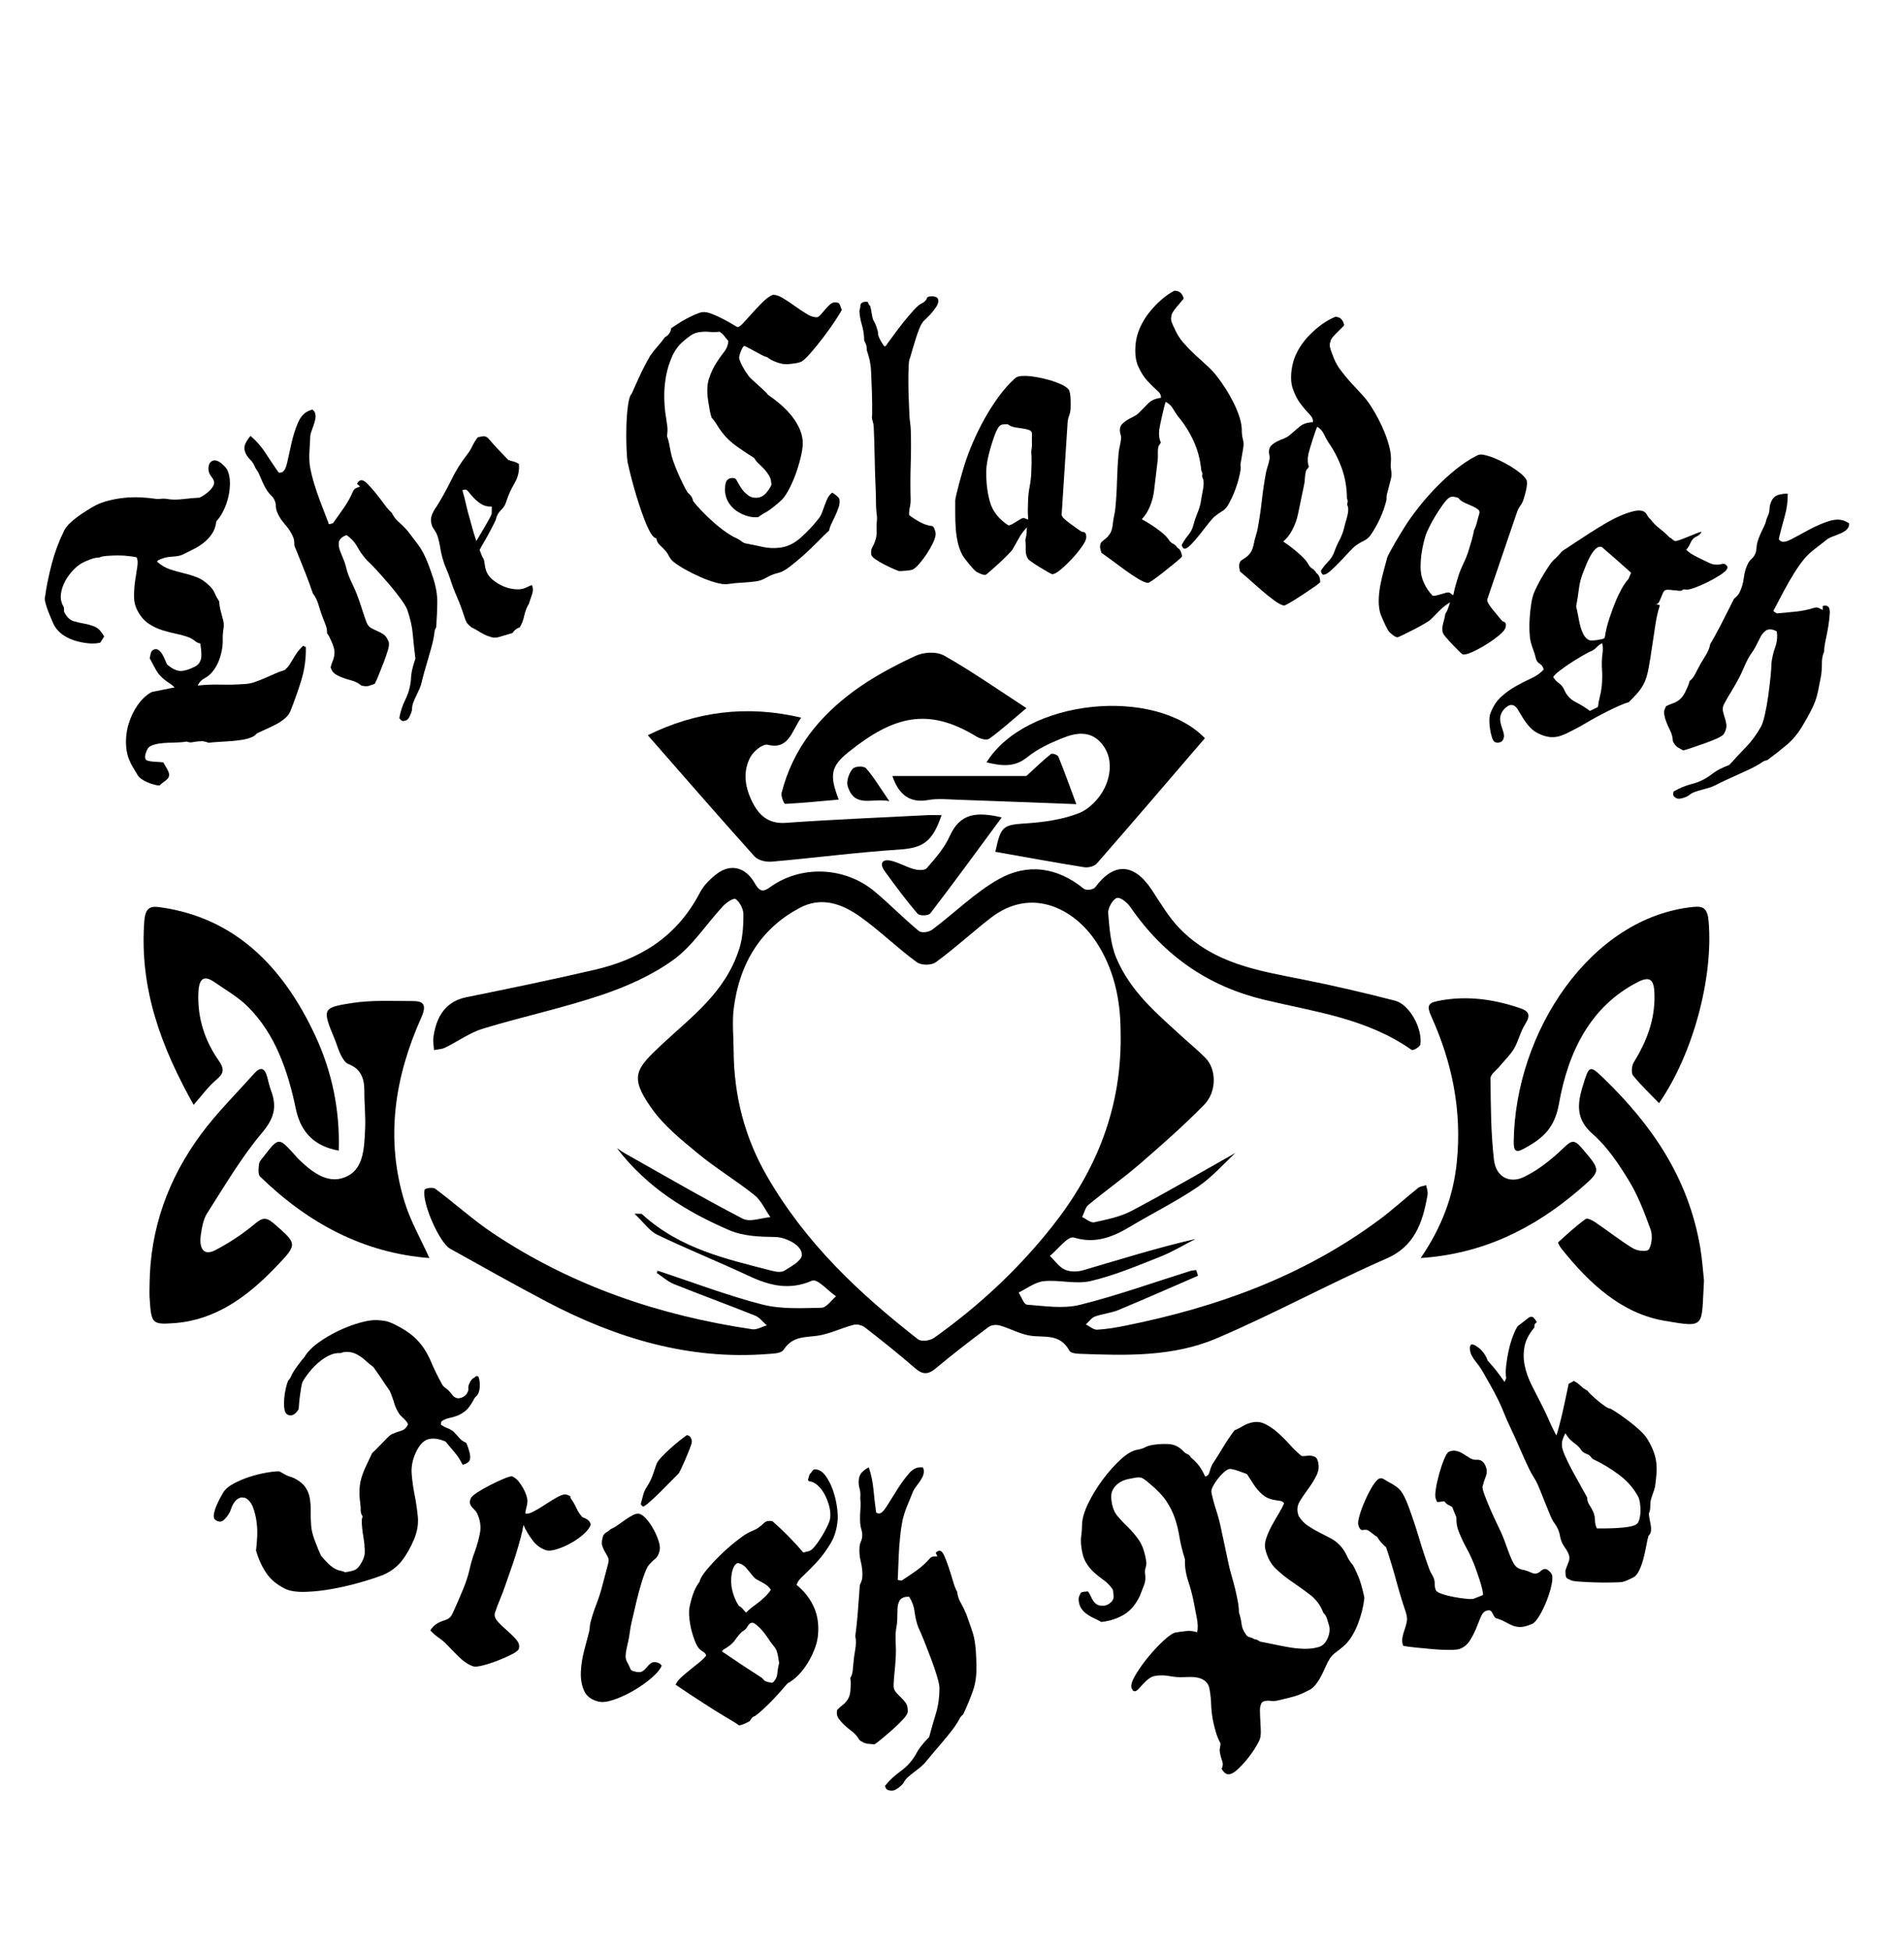 <?xml version="1.0" encoding="utf-8"?>
<!-- Generator: Adobe Illustrator 23.1.0, SVG Export Plug-In . SVG Version: 6.00 Build 0)  -->
<svg version="1.1" xmlns="http://www.w3.org/2000/svg" xmlns:xlink="http://www.w3.org/1999/xlink" x="0px" y="0px"
	 viewBox="0 0 822.05 841.89" style="enable-background:new 0 0 822.05 841.89;" xml:space="preserve">
<g id="Ebene_1">
	<g>
		<g>
			<path d="M171.09,572.09c3.07,1.6,5.5,3.16,7.29,4.73c1.79,1.57,3.32,3.29,4.58,5.17c1.26,1.88,2.39,4.02,3.39,6.42
				c1,2.4,2.35,5.2,4.09,8.38c0.43,1.03,1.06,1.83,1.9,2.39c0.84,0.56,1.61,1.29,2.3,2.19c0.33,0.38,0.63,0.76,0.92,1.12
				c0.29,0.37,0.72,0.67,1.31,0.93c0.75,0.33,1.67,0.25,2.77-0.23c1.09-0.48,1.87-1.27,2.34-2.38c0.21-0.5,0.29-1.03,0.24-1.59
				c-0.05-0.56,0.07-1.19,0.37-1.89c0.21-0.5,0.39-0.87,0.54-1.1c0.15-0.23,0.41-0.56,0.79-1c0.62-0.33,1.07-0.64,1.34-0.94
				c0.27-0.3,0.69-0.33,1.27-0.09c0.36,0.74,0.56,1.87,0.61,3.36c0.05,1.5-0.11,2.7-0.49,3.61c-0.29,0.7-0.67,1.26-1.13,1.66
				c-0.46,0.4-0.84,0.95-1.13,1.65c-1.22,2.21-2.42,3.77-3.6,4.7c-1.18,0.92-2.34,1.59-3.46,1.99c-1.13,0.41-2.24,0.73-3.35,0.96
				c-1.11,0.23-2.22,0.7-3.34,1.4c-0.26,0.6-0.33,1.1-0.21,1.52c0.85,0.61,1.71,1.08,2.59,1.39c0.88,0.32,1.74,0.78,2.6,1.38
				c0.99,1.01,1.87,1.98,2.65,2.89c0.78,0.92,1.78,1.62,2.99,2.12c0.4,0.75,0.84,1.96,1.33,3.63c0.49,1.67,0.56,2.96,0.19,3.87
				c-0.2,0.51-0.64,0.95-1.3,1.33c-0.66,0.38-1.26,0.58-1.78,0.6c-1.01-2.06-2.15-3.82-3.43-5.3c-1.28-1.48-2.59-3.04-3.93-4.68
				c-2.94-1.26-5.44-1.58-7.53-0.96c-2.09,0.63-3.9,2.62-5.41,6c-1.34,2.98-1.9,5.99-1.65,9.03c0.25,3.04,0.68,6.08,1.29,9.14
				c0.61,3.06,1.06,6.16,1.36,9.3c0.29,3.14-0.24,6.38-1.63,9.7c-1.52,3.62-3.3,6.75-5.36,9.37c-2.06,2.62-4.83,4.68-8.31,6.14
				c-2.19,0.83-5.18,1.83-8.98,2.93c-3.81,1.11-7.82,2.07-12.05,2.87c-4.23,0.8-8.29,1.26-12.16,1.38
				c-3.87,0.12-6.85-0.35-8.91-1.38c-3.53-1.77-6.22-4.04-8.06-6.78c-1.84-2.74-3.32-5.96-4.41-9.65c0.19-1.5,0.36-3.4,0.49-5.68
				c0.14-2.28,0.05-4.53-0.25-6.75c-0.3-2.22-0.8-4.27-1.5-6.17c-0.7-1.89-1.78-3.25-3.25-4.09c-0.19-0.11-0.43-0.15-0.74-0.14
				c-0.31,0.01-0.56-0.04-0.74-0.14c-1.54,0.13-2.82,1.08-3.86,2.88c-0.38,0.66-0.68,1.34-0.9,2.03c-0.22,0.7-0.51,1.37-0.89,2.03
				c-0.6,1.04-1.36,1.99-2.29,2.84c-0.93,0.85-2.05,0.89-3.36,0.13c-0.75-0.44-1.06-1.19-0.94-2.26c0.12-1.07,0.43-2.22,0.91-3.45
				c0.48-1.24,1.03-2.43,1.65-3.59c0.62-1.16,1.1-2.01,1.43-2.58c0.89-1.5,2.41-2.82,4.55-3.97c2.14-1.15,4.43-2.11,6.88-2.91
				c2.44-0.79,4.85-1.4,7.22-1.81c2.37-0.41,4.25-0.62,5.64-0.59c0.94,0.52,1.89,1.04,2.83,1.56c0.63,0.34,1.28,0.6,1.94,0.78
				c0.66,0.17,1.31,0.43,1.94,0.77c2.16,1.16,3.71,2.45,4.64,3.86c0.93,1.41,1.54,2.96,1.83,4.65c0.29,1.68,0.41,3.47,0.38,5.35
				c-0.03,1.88,0.02,3.84,0.17,5.87c0.05,1.98,0.57,4.32,1.59,7.02c1.01,2.7,1.93,4.91,2.75,6.63c0.81,1,1.79,2.08,2.95,3.24
				c1.15,1.16,2.41,2.05,3.76,2.68c0.48,0.23,1.05,0.4,1.69,0.52c0.65,0.12,1.31,0.34,1.98,0.65c1.14-0.19,2.1-0.38,2.88-0.57
				c0.78-0.18,1.43-0.46,1.94-0.82c0.51-0.36,1.01-0.89,1.49-1.57c0.48-0.68,0.97-1.57,1.46-2.66c0.4-0.89,0.63-1.84,0.68-2.83
				c0.05-0.99,0-1.95-0.16-2.86c0.09-0.2,0.04-0.85-0.13-1.95c-0.18-1.1-0.37-2.36-0.57-3.77c-0.2-1.41-0.33-2.77-0.41-4.07
				c-0.07-1.3,0.05-2.29,0.38-2.98c-0.6-0.88-0.89-1.77-0.86-2.66c0.03-0.89-0.03-1.79-0.15-2.7c-0.3-2.2-0.43-4.16-0.37-5.89
				c0.05-1.73,0.29-3.37,0.71-4.93c0.42-1.55,0.99-3.13,1.71-4.72c0.71-1.59,1.53-3.32,2.43-5.18c0.21-0.44,0.43-0.88,0.64-1.32
				c0.55-0.46,1.2-1.08,1.96-1.87c0.76-0.78,1.56-1.61,2.4-2.47c0.84-0.87,1.63-1.67,2.36-2.41c0.73-0.74,1.42-1.25,2.09-1.54
				c1.2-0.52,2.43-0.96,3.71-1.32c1.27-0.37,2.23-1.24,2.88-2.63c0.09-0.2-0.02-0.52-0.33-0.97c-0.31-0.45-0.68-0.89-1.09-1.33
				c-0.42-0.44-0.85-0.85-1.29-1.24c-0.44-0.39-0.72-0.67-0.84-0.86c-1.11-1.62-1.91-3.3-2.4-5.06c-0.5-1.76-1.15-3.5-1.94-5.24
				c-0.12-0.18-0.54-0.79-1.27-1.82c-0.73-1.03-1.5-2.19-2.31-3.46c-1.01-1.49-2.14-3.12-3.41-4.89c-1.21-0.88-2.35-1.82-3.43-2.83
				c-1.08-1.01-2.27-1.86-3.56-2.56c-1.14-0.62-2.32-0.99-3.57-1.11c-1.25-0.13-2.48,0.03-3.68,0.48c-1.53-0.11-3.06,0.19-4.59,0.89
				c-1.53,0.7-3.01,1.64-4.45,2.83c-1.44,1.19-2.78,2.52-4.02,4.01c-1.24,1.49-2.3,2.98-3.17,4.49c-0.27,0.47-0.51,1.31-0.7,2.52
				c-0.19,1.21-0.38,2.45-0.55,3.74c-0.18,1.28-0.31,2.49-0.39,3.64c-0.09,1.14-0.14,1.83-0.16,2.07c-0.59,1.04-1.32,1.82-2.18,2.34
				c-0.86,0.51-1.76,0.5-2.71-0.04c-0.69-0.39-1.11-1.24-1.28-2.53c-0.16-1.29-0.18-2.72-0.06-4.29c0.12-1.57,0.36-3.08,0.7-4.52
				c0.34-1.44,0.67-2.52,0.97-3.22c0.55-0.56,0.97-1.17,1.25-1.83c0.28-0.66,0.61-1.32,1-1.97c0.39-0.66,1.14-1.73,2.24-3.23
				c1.11-1.5,1.93-2.53,2.49-3.09c1.33-2.26,3.36-4.35,6.07-6.3c2.71-1.95,5.62-3.67,8.74-5.15c3.12-1.48,6.16-2.64,9.16-3.47
				c2.99-0.83,5.46-1.22,7.45-1.14c1.77,0.1,3.21,0.28,4.32,0.56C168.17,570.72,169.51,571.27,171.09,572.09z"/>
			<path d="M221.03,637.3c1.42,0.51,2.77,1.81,4.1,3.89c1.32,2.08,2.15,3.98,2.47,5.7c0.2,0.88,0.15,1.93-0.16,3.14
				c-0.32,1.22-0.54,2.32-0.67,3.31c0.82,0.28,2.06-0.02,3.72-0.91c1.66-0.88,3.38-1.92,5.17-3.12c1.79-1.2,3.51-2.24,5.18-3.14
				c1.67-0.9,2.94-1.22,3.84-0.94c0.45,0.14,0.84,0.29,1.19,0.45c0.34,0.16,0.52,0.53,0.54,1.11c0.97,1.32,1.79,2.74,2.48,4.26
				c0.68,1.51,1.55,2.83,2.61,3.93c0.82,0.24,1.55,0.6,2.21,1.07c0.65,0.47,1.1,1.14,1.35,2.01c-0.36,1.26-1.34,2.62-2.96,4.09
				c-1.62,1.46-3.46,2.77-5.52,3.93c-2.06,1.15-4.11,2.05-6.14,2.68c-2.03,0.63-3.57,0.78-4.6,0.46c-2.34-0.73-4.35-2.21-5.99-4.41
				c-1.65-2.2-2.92-4.38-3.84-6.53c-0.28,1.75-0.73,3.75-1.34,6.02c-0.61,2.27-1.28,4.57-2.01,6.92c-0.73,2.34-1.51,4.64-2.32,6.9
				c-0.81,2.26-1.51,4.27-2.1,6.02c-0.7,2.07-1.44,4.06-2.25,5.97c-0.81,1.92-1.56,3.91-2.26,5.97c-0.42,1.24-0.05,2.52,1.11,3.82
				c1.16,1.31,2.49,2.61,4,3.9c1.5,1.29,2.85,2.61,4.02,3.95c1.17,1.34,1.55,2.69,1.13,4.04c-0.19,0.62-1.18,1.41-2.97,2.33
				c-1.79,0.92-3.81,1.83-6.06,2.7c-2.25,0.88-4.4,1.58-6.45,2.1c-2.05,0.52-3.44,0.66-4.15,0.42c-2.05-0.69-4.06-1.99-6.02-3.9
				c-1.96-1.9-3.67-3.65-5.15-5.23c-1.15-1.23-2.39-2.29-3.71-3.19c-1.32-0.9-2.55-1.97-3.68-3.22c0.8-1.21,1.62-2.1,2.46-2.65
				c0.83-0.56,1.61-0.97,2.33-1.22c0.72-0.26,1.43-0.51,2.15-0.77c0.71-0.26,1.37-0.74,1.97-1.45c0.21-0.27,0.62-1.08,1.23-2.42
				c0.61-1.35,1.25-2.79,1.93-4.34c0.68-1.55,1.3-3.01,1.85-4.37c0.56-1.37,0.93-2.3,1.12-2.81c0.86-2.35,1.54-4.63,2.02-6.84
				c0.48-2.2,1.16-4.48,2.03-6.83c1.09-2.97,1.88-5.82,2.36-8.55c0.48-2.73,0.04-5.5-1.29-8.34c-0.31-0.58-0.67-1.07-1.09-1.46
				c-0.42-0.39-0.81-0.81-1.17-1.24c-0.36-0.43-0.62-0.91-0.78-1.44c-0.16-0.53-0.06-1.25,0.29-2.17c0.28-0.71,1.24-1.59,2.89-2.66
				c1.65-1.06,3.45-2.1,5.41-3.1c1.96-1.01,3.86-1.9,5.71-2.68C219.07,637.67,220.33,637.28,221.03,637.3z"/>
			<path d="M276.04,653.49c0.91,0.22,1.92,0.98,3.06,2.26c1.13,1.28,2.16,2.76,3.07,4.43c0.91,1.67,1.64,3.35,2.18,5.04
				c0.54,1.69,0.69,3.07,0.45,4.13c-0.38,1.7-1.08,2.94-2.1,3.72c-1.02,0.78-2.03,1.83-3.03,3.16c-0.31,0.49-0.72,1.37-1.22,2.66
				c-0.5,1.28-0.97,2.66-1.41,4.12c-0.44,1.47-0.85,2.88-1.22,4.25c-0.37,1.37-0.63,2.37-0.78,3.01c-0.78,3.34-1.57,6.69-2.35,10.03
				c-0.35,1.49-0.61,2.94-0.78,4.35c-0.17,1.42-0.43,2.87-0.78,4.35c-0.5,2.13-0.81,3.68-0.93,4.66c-0.12,0.98-0.12,1.76,0.01,2.35
				c0.13,0.59,0.35,1.15,0.65,1.66c0.31,0.52,0.71,1.34,1.2,2.46c0.18,0.6,0.52,0.99,1.02,1.15c0.5,0.17,1,0.31,1.51,0.42
				c1.22,0.27,2.18,0.18,2.87-0.29c0.69-0.46,1.29-1.03,1.81-1.7c0.52-0.67,1.09-1.24,1.72-1.72c0.63-0.48,1.5-0.6,2.62-0.37
				c0.91,0.19,1.6,0.67,2.08,1.43c-0.63,1.54-2.08,3.3-4.37,5.27c-2.29,1.97-4.86,3.79-7.71,5.45c-2.86,1.66-5.7,2.97-8.5,3.94
				c-2.8,0.97-5.05,1.24-6.72,0.83c-3.13-0.76-5.22-2.36-6.25-4.77c-1.04-2.4-1.48-5.11-1.35-8.12c0.13-3.01,0.62-6.07,1.44-9.18
				c0.82-3.11,1.51-5.72,2.06-7.83c0.19-0.74,0.31-1.47,0.34-2.19c0.03-0.72,0.15-1.46,0.34-2.19c0.7-2.63,1.53-5.2,2.51-7.71
				c0.97-2.51,1.8-5.08,2.5-7.72c0.87-3.32,1.75-6.64,2.62-9.97c0.28-1.05,0.23-1.94-0.13-2.66c-0.36-0.72-0.79-1.48-1.27-2.28
				c-0.49-0.81-0.88-1.68-1.17-2.6c-0.3-0.93-0.23-2.18,0.2-3.76c0.26-0.95,0.76-1.63,1.52-2.05c0.75-0.42,1.46-0.93,2.12-1.55
				c0.75-0.25,1.68-0.76,2.77-1.55c1.09-0.78,2.22-1.59,3.41-2.41c1.18-0.82,2.3-1.49,3.35-2.02
				C274.43,653.48,275.31,653.31,276.04,653.49z M296.57,619.52c0.13,0.03,0.25,0.06,0.38,0.09c0.59,0.13,1.06,0.54,1.4,1.23
				c0.34,0.69,0.43,1.41,0.26,2.15c-0.07,0.32-0.37,1.17-0.9,2.57c-0.53,1.39-1.12,2.85-1.78,4.38c-0.66,1.53-1.29,2.93-1.89,4.19
				c-0.6,1.26-1.02,1.98-1.24,2.15c-0.58,0.54-1.6,1.57-3.06,3.08c-1.46,1.51-3.01,3.08-4.67,4.71c-1.65,1.63-3.21,3.08-4.65,4.35
				c-1.45,1.28-2.38,1.92-2.76,1.93c-0.18-0.04-0.4-0.21-0.66-0.5c-0.26-0.29-0.37-0.54-0.31-0.75c0.04-0.16,0.08-0.32,0.12-0.48
				c0.29-1.16,0.61-2.35,0.96-3.56c0.35-1.2,0.89-2.33,1.62-3.39c1.09-1.75,1.88-3.33,2.36-4.73c0.48-1.4,1.04-3.03,1.68-4.89
				c0.29-0.83,1.03-1.85,2.2-3.09c1.17-1.23,2.44-2.47,3.82-3.71c1.38-1.24,2.73-2.39,4.04-3.43
				C294.82,620.8,295.84,620.02,296.57,619.52z"/>
			<path d="M349.53,636.45c0.5-0.49,0.91-0.99,1.23-1.5c0.32-0.51,0.79-0.73,1.4-0.67c1.65,0.18,3.09,1.13,4.32,2.85
				c1.24,1.72,2.26,3.71,3.07,5.98c0.81,2.27,1.4,4.62,1.76,7.06c0.36,2.44,0.47,4.53,0.32,6.27c-0.34,3.8-1.4,7.18-3.21,10.14
				c-1.81,2.95-3.76,5.56-5.84,7.81c-2.08,2.25-4,4.18-5.76,5.8c-1.76,1.61-2.72,2.96-2.84,4.04c3.18,2.57,5.61,5.64,7.3,9.27
				c1.68,3.62,2.33,7.77,1.88,12.43c-0.19,1.95-0.68,3.96-1.49,6.02c-0.81,2.06-1.79,4.04-2.95,5.95c-1.16,1.91-2.5,3.64-4,5.17
				c-1.5,1.54-3.09,2.76-4.75,3.67c-0.71,0.8-1.67,1.89-2.88,3.29c-1.21,1.4-2.51,2.8-3.89,4.22c-1.39,1.42-2.74,2.73-4.07,3.94
				c-1.33,1.2-2.4,2.08-3.22,2.63c-0.55,0.15-0.99,0.42-1.31,0.81c-0.32,0.4-0.62,0.85-0.91,1.36c-0.81,0.44-1.59,0.83-2.33,1.16
				c-0.75,0.34-1.51,0.56-2.27,0.67c-0.87-0.68-2.85-1.9-5.9-3.69c-3.05-1.8-6.17-3.74-9.34-5.83c-3.76-2.41-7.82-5.08-12.15-8.03
				c0.41-1.03,1.2-2.07,2.35-3.13c1.15-1.06,2.41-2.13,3.77-3.21c1.36-1.08,2.67-2.14,3.96-3.19c1.28-1.04,2.32-2.05,3.11-3.02
				c-0.11-0.57-0.42-1.04-0.92-1.41c-0.51-0.37-0.99-0.7-1.45-1.01c-0.82-0.59-1.58-1.7-2.26-3.32c-0.68-1.62-1.25-3.37-1.72-5.23
				c-0.47-1.86-0.78-3.7-0.94-5.51c-0.16-1.81-0.13-3.25,0.08-4.32c0.37-1.93,0.9-3.88,1.58-5.86c0.68-1.98,1.62-3.74,2.8-5.29
				c0.24-1.29,1.26-2.98,3.02-5.09c1.76-2.11,3.75-4.24,5.96-6.4c2.21-2.15,4.41-4.1,6.6-5.83c2.19-1.73,3.83-2.9,4.96-3.5
				c0.73-0.44,1.49-0.81,2.29-1.13c0.8-0.32,1.56-0.69,2.28-1.14c1.15-0.82,2.08-1.59,2.79-2.31c0.71-0.72,1.88-0.96,3.51-0.73
				c4.77,4.2,9.23,8.72,13.39,13.58c0.49-0.16,0.92-0.28,1.31-0.35c0.38-0.07,0.82-0.18,1.31-0.35c0.68-0.25,1.52-0.99,2.49-2.2
				c0.97-1.21,1.93-2.6,2.87-4.14c0.94-1.55,1.76-3.06,2.45-4.52c0.69-1.47,1.08-2.63,1.16-3.5c0.16-1.63,0-3.31-0.47-5.06
				c-0.46-1.74-1.11-3.4-1.94-4.96c-0.83-1.56-1.83-2.87-3.01-3.93c-1.18-1.06-2.46-1.67-3.87-1.83c-0.11-0.18-0.23-0.36-0.34-0.53
				C349.08,638.05,349.3,637.25,349.53,636.45z M318.41,674.71c-0.75,0.43-1.31,1.06-1.68,1.88c-0.38,0.82-0.65,1.72-0.81,2.68
				c-0.41,2.48-0.33,4.92,0.25,7.34c0.59,2.42,1.52,4.61,2.8,6.58c0.64,0.32,1.17,0.74,1.59,1.24c0.42,0.51,0.93,1.08,1.53,1.72
				c0.83-0.87,1.71-1.64,2.66-2.33c0.94-0.69,1.89-1.4,2.83-2.15c0.94-0.75,1.87-1.55,2.77-2.42c0.9-0.87,1.72-1.85,2.46-2.97
				c-0.57-0.84-1.18-1.51-1.84-1.99c-0.66-0.48-1.36-0.9-2.08-1.28c-0.72-0.38-1.42-0.75-2.09-1.13c-0.67-0.37-1.29-0.93-1.86-1.68
				c-0.9-1.13-1.83-2.26-2.81-3.41C321.15,675.65,319.91,674.95,318.41,674.71z M320.4,704.33c-1.07,1.05-2.03,2.2-2.89,3.44
				c-0.86,1.25-1.91,2.27-3.16,3.06c-0.59,0.46-1.1,0.79-1.54,0.99c-0.44,0.2-0.81,0.56-1.1,1.06c5.69,3.92,11.47,7.75,17.36,11.51
				c0.61,0.85,1.27,1.38,1.97,1.58c0.7,0.2,1.51,0.36,2.43,0.47c1.27-1.05,1.98-2.36,2.12-3.94c0.14-1.57,0.41-3.11,0.79-4.6
				c-0.28-1.9-0.52-3.28-0.72-4.13c-0.2-0.85-0.49-1.57-0.87-2.17c-0.38-0.6-0.84-1.2-1.36-1.82c-0.53-0.62-1.21-1.58-2.04-2.91
				c-0.25-0.36-0.66-0.91-1.21-1.65c-0.56-0.74-1.14-1.42-1.75-2.06c-0.62-0.63-1.24-1.22-1.86-1.75c-0.63-0.53-1.14-0.82-1.53-0.88
				c-0.88-0.13-1.63,0.37-2.25,1.49C322.16,703.17,321.37,703.93,320.4,704.33z"/>
			<path d="M397.37,633.43c0.39,0.01,0.78,0.02,1.17,0.03c0,0.22,0.05,0.47,0.18,0.74c0.12,0.28,0.18,0.52,0.18,0.74
				c-0.02,0.98-0.24,1.88-0.65,2.69c-0.41,0.81-0.89,1.59-1.44,2.34c-0.55,0.75-1.1,1.5-1.65,2.25c-0.55,0.75-0.97,1.55-1.27,2.42
				c-0.67,1.72-1.38,3.45-2.11,5.17c-0.73,1.72-1.36,3.55-1.89,5.5c-0.55,2.49-0.97,5.2-1.27,8.13c-0.3,2.93-0.51,5.77-0.61,8.49
				c-0.12,3.11-0.25,6.21-0.37,9.32c-0.21,0.54-0.03,0.85,0.53,0.92c0.57,0.08,0.94,0.12,1.13,0.13c2.24-1.44,4.38-2.9,6.45-4.38
				c2.06-1.47,3.95-3.18,5.66-5.12c0.48-0.54,0.99-0.83,1.55-0.88c0.56-0.05,1.16-0.07,1.82-0.06c-0.19-0.22-0.32-0.47-0.41-0.74
				c-0.09-0.27-0.23-0.52-0.41-0.74c0.56-0.65,1.12-0.97,1.68-0.96c0.74,0.01,1.43,0.75,2.07,2.22c0.64,1.47,1.29,3.19,1.95,5.16
				c0.65,1.96,1.27,3.93,1.84,5.89c0.57,1.96,1.15,3.43,1.73,4.41c0.2,1.75,0.74,3.38,1.62,4.9c0.88,1.52,1.67,3.15,2.37,4.88
				c0.91,2.61,1.65,4.7,2.21,6.27c0.56,1.57,0.99,3.09,1.26,4.56c0.27,1.47,0.48,3.08,0.61,4.82c0.13,1.74,0.22,4.03,0.28,6.87
				c0.07,3.92-0.45,7.48-1.58,10.66c-1.13,3.18-2.52,6.53-4.15,10.03c-0.73,0.55-1.24,1.16-1.55,1.81
				c-0.31,0.66-0.73,1.37-1.25,2.13c-0.52,0.88-1.33,2.02-2.44,3.44c-1.11,1.42-2.33,2.92-3.67,4.49c-1.34,1.57-2.63,3.09-3.88,4.55
				c-1.25,1.46-2.26,2.67-3.03,3.64c-0.66,0.86-1.43,1.67-2.31,2.41c-0.88,0.74-1.82,1.49-2.81,2.23c-0.99,0.74-1.94,1.51-2.83,2.3
				c-0.9,0.79-1.58,1.67-2.04,2.64c-0.57,0.74-1.36,1.48-2.38,2.21c-1.01,0.73-1.91,1.08-2.68,1.05c-0.99-0.04-1.67-0.21-2.04-0.49
				c-0.37-0.29-0.65-0.82-0.84-1.59c1.85-2.32,4.12-4.44,6.79-6.37c2.67-1.93,4.78-4.25,6.35-6.94c0.78-1.51,1.67-2.88,2.66-4.11
				c0.98-1.24,2.07-2.44,3.25-3.63c1.01-3.69,2-7.14,2.97-10.35c0.97-3.21,1.46-6.78,1.49-10.7c0.01-1.09-0.36-2.86-1.1-5.33
				c-0.74-2.46-1.62-5.03-2.64-7.72c-1.02-2.69-2.02-5.27-3.01-7.74c-0.99-2.47-1.76-4.26-2.33-5.37c-0.83-2.2-1.38-4.48-1.66-6.83
				c-0.28-2.35-1.07-4.53-2.35-6.53c-0.14,0-0.29-0.01-0.43-0.01c-1.44-0.05-2.61,0.4-3.51,1.35c-0.72,1.17-1.09,2.55-1.1,4.13
				c-0.01,1.58-0.05,3.14-0.11,4.66c-0.04,0.98-0.15,1.96-0.34,2.93c-0.19,0.97-0.3,1.95-0.34,2.93c-0.06,1.53-0.05,3.08,0.04,4.67
				c0.09,1.59,0.1,3.14,0.04,4.67c-0.09,2.18-0.25,4.36-0.48,6.53c-0.24,2.17-0.4,4.24-0.48,6.2c-0.05,1.2,0.24,2.19,0.88,2.98
				c0.64,0.79,1.36,1.55,2.16,2.29c0.8,0.74,1.52,1.55,2.17,2.44c0.65,0.89,0.95,2.16,0.9,3.79c-0.02,0.76-0.65,1.84-1.9,3.21
				c-1.25,1.38-2.69,2.8-4.34,4.27c-1.64,1.47-3.24,2.84-4.79,4.13c-1.55,1.29-2.66,2.14-3.32,2.54c-0.96-0.05-1.92-0.13-2.87-0.24
				c-0.96-0.11-1.9-0.46-2.82-1.06c-0.52-0.25-0.9-0.6-1.14-1.05c-0.24-0.45-0.61-0.96-1.1-1.54c-0.59-0.69-1.37-1.4-2.33-2.12
				c-0.96-0.72-1.88-1.5-2.78-2.33c-0.89-0.83-1.67-1.71-2.34-2.63c-0.67-0.93-0.96-1.88-0.88-2.86c0.03-0.33,0.05-0.65,0.08-0.98
				c0.8-0.81,1.53-1.47,2.19-1.96c0.66-0.5,1.25-1.06,1.77-1.67c0.51-0.62,0.93-1.33,1.24-2.12c0.31-0.8,0.52-1.85,0.61-3.15
				c0.05-0.76,0.08-1.58,0.1-2.45c0.01-0.87-0.06-1.7-0.21-2.47c0.58-0.94,0.93-1.98,1.06-3.12c0.13-1.14,0.23-2.2,0.3-3.18
				c0.12-1.74,0.39-3.75,0.79-6.01c0.4-2.27,0.41-4.18,0.02-5.74c0.4-2.92,0.73-5.93,0.99-9.03c0.26-3.1,0.49-6.12,0.69-9.05
				c0.09-1.31,0.18-2.61,0.27-3.92c0.23-0.53,0.45-1.09,0.69-1.68c0.23-0.58,0.36-1.15,0.4-1.69c0.15-2.17-0.06-4.37-0.61-6.6
				c-0.55-2.22-0.75-4.32-0.61-6.27c0.07-0.98,0.27-1.84,0.6-2.58c0.33-0.74,0.52-1.49,0.57-2.26c0.07-0.98-0.03-1.89-0.29-2.73
				c-0.26-0.84-0.45-1.75-0.56-2.75c-0.1-1.21-0.12-2.52-0.06-3.94c0.06-1.42,0.13-2.72,0.22-3.92c0.06-0.76,0.04-1.42-0.06-1.97
				c-0.09-0.55-0.11-1.21-0.06-1.97c0.09-1.2-0.03-2.35-0.35-3.47c-0.32-1.12-0.43-2.27-0.34-3.47c0.11-1.52,0.62-2.71,1.52-3.58
				c0.89-0.86,1.83-1.53,2.83-2.02c1.01,3.02,1.69,6.21,2.01,9.56c0.32,3.35,0.7,6.63,1.14,9.82c0.25,0.34,0.65,0.53,1.19,0.56
				c0.9,0.05,2.02-0.95,3.34-3.01c1.32-2.06,2.77-4.37,4.34-6.92c1.57-2.55,3.22-4.86,4.95-6.93
				C393.79,634.39,395.55,633.38,397.37,633.43z"/>
			<path d="M532.95,617.47c1.3-0.54,2.5-1.14,3.58-1.81c1.09-0.67,2.3-1.17,3.65-1.52c2.1-0.54,4.08-0.36,5.95,0.54
				c1.87,0.91,3.68,2.13,5.44,3.68c1.76,1.55,3.49,3.27,5.19,5.16c1.7,1.89,3.42,3.55,5.16,4.98c0.41,0.11,0.97,0.11,1.7,0.01
				c0.72-0.1,1.42-0.14,2.09-0.11c0.67,0.03,1.31,0.18,1.91,0.45c0.6,0.27,1.04,0.83,1.29,1.66c0.67,2.19,0.53,4.29-0.46,6.29
				c-0.98,2-2.15,3.92-3.5,5.73c-1.35,1.82-2.58,3.61-3.68,5.39c-1.1,1.78-1.39,3.62-0.87,5.51c0.09,0.32,0.17,0.63,0.26,0.95
				c1.07,1.74,2.37,3.14,3.9,4.17c1.53,1.04,3.15,2,4.85,2.87c1.7,0.87,3.39,1.74,5.06,2.61c1.67,0.87,3.13,2.02,4.39,3.46
				c1.1,1.27,1.97,2.62,2.62,4.07c0.65,1.46,1.53,2.81,2.64,4.07c0.41,0.67,0.96,1.79,1.66,3.34c0.69,1.56,1.15,2.7,1.38,3.43
				c0.1,0.31,0.27,0.86,0.51,1.64c0.24,0.78,0.46,1.57,0.65,2.37c0.19,0.8,0.37,1.54,0.53,2.23c0.16,0.69,0.22,1.16,0.19,1.4
				c-0.2,1.77-0.54,3.62-1.02,5.53c-0.49,1.92-1.1,3.81-1.83,5.68c-0.73,1.87-1.6,3.6-2.6,5.2c-0.99,1.6-2.14,2.98-3.44,4.14
				c-0.96,0.84-2,1.67-3.13,2.49c-1.13,0.82-2.05,1.73-2.76,2.71c-0.76,1.22-1.44,2.53-2.04,3.94c-0.61,1.4-1.26,2.76-1.96,4.07
				c-0.7,1.31-1.51,2.53-2.42,3.67c-0.92,1.14-2.13,2.01-3.63,2.6c-1.94,1.05-3.97,1.85-6.08,2.41c-2.12,0.56-4.37,1.11-6.76,1.66
				c-0.94,0.21-1.83,0.25-2.68,0.1c-0.85-0.15-1.74-0.12-2.68,0.09c-0.73,0.16-1.22,0.52-1.48,1.07c-0.26,0.56-0.43,1.18-0.5,1.86
				c-0.07,0.68-0.08,1.41-0.03,2.18c0.05,0.77,0.07,1.38,0.06,1.83c0.04,1.22,0.13,2.93,0.26,5.13c0.13,2.2-0.08,3.86-0.62,4.98
				c-0.46,0.99-1.18,2.25-2.15,3.78c-0.97,1.53-2.1,3.07-3.37,4.6c-1.27,1.53-2.56,2.89-3.85,4.08c-1.29,1.19-2.44,1.87-3.42,2.06
				c-0.76,0.14-1.45-0.04-2.04-0.54c-0.6-0.5-1.07-1.11-1.43-1.82c0.59-1.1,0.66-2.23,0.23-3.37c-0.43-1.14-0.75-2.3-0.96-3.48
				c-0.14-0.75-0.15-1.41-0.03-1.99c0.12-0.58,0.21-1.26,0.29-2.05c-0.33-0.6-0.69-1.35-1.06-2.22c-0.38-0.87-0.72-1.84-1.02-2.89
				c-0.3-1.06-0.56-2.03-0.78-2.94c-0.22-0.9-0.38-1.68-0.5-2.32c-0.39-2.15-0.62-4.35-0.7-6.6c-0.08-2.26-0.32-4.46-0.71-6.6
				c-0.23-1.29-0.74-2.3-1.51-3.05c-0.77-0.75-1.68-1.28-2.74-1.59c-1.06-0.31-2.16-0.48-3.32-0.5c-1.16-0.02-2.26,0-3.3,0.05
				c-2.08,0.12-4.14-0.02-6.19-0.42c-2.05-0.4-4.08-0.45-6.12-0.16c-1.12,0.16-2.13,0.58-3.02,1.26c-0.9,0.68-1.7,1.42-2.43,2.23
				c-0.73,0.81-1.39,1.53-1.98,2.16c-0.6,0.63-1.1,0.97-1.52,1.02c-0.52,0.07-0.91-0.16-1.18-0.67c-0.28-0.51-0.42-0.88-0.45-1.1
				c-0.17-1.3,0.55-3.23,2.13-5.8c1.58-2.57,3.44-5.13,5.59-7.7c2.14-2.56,4.3-4.84,6.49-6.83c2.18-1.99,3.85-3.09,5.04-3.29
				c1.58-0.26,3.12-0.46,4.62-0.61c1.5-0.15,3,0.03,4.53,0.53c0.42-1.63,0.37-3.72-0.15-6.29c-0.52-2.57-0.93-4.71-1.24-6.42
				c-0.53-2.9-1.34-5.99-2.42-9.29c-1.09-3.3-1.55-6.45-1.42-9.47c-1.15-3.67-1.95-6.96-2.42-9.87c-0.47-2.91-1.15-5.61-2.02-8.11
				c-0.87-2.5-2.12-4.94-3.72-7.32c-1.61-2.38-4-4.84-7.14-7.43c-0.95-0.84-1.83-1.53-2.63-2.06c-0.81-0.53-1.82-0.71-3.04-0.52
				c-1.23,0.19-2.51,0.44-3.86,0.74c-1.35,0.31-2.57,0.84-3.67,1.59c-1.11,0.76-1.99,1.73-2.64,2.91c-0.65,1.19-0.86,2.75-0.6,4.7
				c0.36,2.81,1.22,5.04,2.59,6.67c1.37,1.63,2.88,3.24,4.54,4.83c1.66,1.58,3.24,3.45,4.73,5.6c1.49,2.15,2.54,5.16,3.13,9.04
				c0.15,0.97,0.07,1.89-0.23,2.76c-0.3,0.87-0.38,1.79-0.24,2.76c0.26,1.73,0.12,3.29-0.4,4.69c-0.53,1.4-1.11,2.92-1.76,4.55
				c-1.72,3.77-4.02,6.53-6.86,8.27c-2.85,1.74-6.15,2.83-9.87,3.24c-0.95-0.55-1.97-1.07-3.06-1.56c-1.09-0.49-2.11-1.07-3.06-1.74
				c-0.95-0.67-1.77-1.47-2.44-2.39c-0.68-0.92-1.09-2.14-1.23-3.66c-0.09-0.98,0.12-1.82,0.63-2.53c0.14-0.56,0.4-0.89,0.77-0.98
				c0.38-0.09,0.66-0.15,0.85-0.17c0.57-0.06,1.15-0.12,1.72-0.18c0.44,0.5,0.82,1.12,1.14,1.86c0.32,0.73,0.68,1.44,1.1,2.1
				c0.41,0.67,0.99,1.24,1.72,1.71c0.74,0.47,1.83,0.62,3.28,0.46c0.87-0.1,1.77-0.56,2.7-1.39c0.93-0.82,1.32-1.83,1.17-3.02
				c-0.1-0.81-0.2-1.62-0.3-2.44c-1.18-1.72-2.51-3.1-3.97-4.14c-1.47-1.04-2.86-2.14-4.18-3.32c-1.32-1.17-2.5-2.64-3.53-4.39
				c-1.03-1.76-1.71-4.21-2.03-7.36c-0.15-1.52-0.13-2.92,0.06-4.2c0.19-1.28,0.3-2.69,0.32-4.23c-0.01-2.74,0.88-5.9,2.61-9.49
				c1.73-3.59,3.84-7.05,6.32-10.38c2.48-3.33,5.05-6.23,7.74-8.7c2.69-2.47,5.12-3.89,7.34-4.24c1.2-0.19,2.26-0.53,3.2-1.01
				c0.93-0.48,1.99-0.83,3.19-1.03c2.13-0.36,4.42-0.49,6.86-0.39c2.44,0.11,4.55,1.09,6.35,2.96c0.58,0.67,1.2,1.13,1.88,1.38
				c0.68,0.26,1.18,0.74,1.5,1.45c1.51,1.26,2.71,2.48,3.6,3.69c0.88,1.21,1.75,2.73,2.59,4.56c0.97-0.2,1.6-0.89,1.9-2.07
				c0.3-1.18,0.67-2.21,1.11-3.09c1.71-2.6,3.28-5.1,4.71-7.51C529.5,622.36,531.13,619.93,532.95,617.47z M523.05,644.37
				c0.52,2.46,1.18,4.91,1.98,7.36c0.8,2.45,1.47,4.9,1.99,7.35c1.16,5.44,2.32,10.88,3.48,16.32c0.34,1.6,0.77,3.26,1.29,4.99
				c0.52,1.73,1,3.52,1.45,5.38c0.45,1.86,0.84,3.67,1.17,5.44c0.33,1.77,0.5,3.38,0.5,4.83c0.56,1.67,0.94,3.31,1.13,4.94
				c0.19,1.63,0.79,3.12,1.81,4.46c0.36,0.7,0.92,1.14,1.69,1.31c0.76,0.17,1.45,0.47,2.07,0.89c0.74,0.06,1.34,0.26,1.78,0.61
				c0.44,0.35,1.04,0.55,1.79,0.61c1.86,0.36,3.8,0.76,5.8,1.18c2,0.43,4.02,0.81,6.08,1.15c2.05,0.34,4.1,0.53,6.14,0.57
				c2.04,0.04,4.02-0.19,5.93-0.7c1.81-0.48,3.16-1.75,4.05-3.8c0.89-2.05,1.09-3.92,0.62-5.6c-0.26-0.95-0.56-1.94-0.9-2.97
				c-0.34-1.04-0.86-1.85-1.55-2.46c-1.19-3.18-3.05-5.72-5.54-7.65c-2.49-1.93-5.03-3.76-7.63-5.51c-2.6-1.75-5.01-3.67-7.23-5.76
				c-2.23-2.08-3.77-4.94-4.65-8.54c-0.34-1.38-0.2-2.95,0.39-4.73c0.59-1.77,1.39-3.57,2.38-5.4c1-1.83,2-3.58,3.02-5.25
				c1.02-1.67,1.78-3.15,2.31-4.42c-0.35-0.58-0.85-0.93-1.5-1.04c-0.66-0.11-1.41-0.22-2.25-0.34c-0.85-0.12-1.77-0.35-2.77-0.72
				c-1-0.36-2.05-1.02-3.15-1.98c-1.36-1.23-2.49-2.58-3.42-4.04c-0.92-1.46-1.9-2.96-2.93-4.5c-0.32-0.15-0.85-0.35-1.61-0.62
				c-0.76-0.26-1.52-0.53-2.27-0.8c-0.76-0.27-1.5-0.49-2.23-0.65c-0.73-0.17-1.22-0.22-1.49-0.16c-0.7,0.16-1.5,0.66-2.42,1.47
				c-0.92,0.82-1.79,1.77-2.61,2.84c-0.83,1.08-1.52,2.15-2.08,3.21C523.09,642.72,522.89,643.63,523.05,644.37z"/>
			<path d="M595.58,638.26c0.62-0.22,1.22-0.14,1.8,0.23c0.58,0.37,1.19,0.74,1.82,1.09c2.69,1.35,4.58,2.69,5.63,4.05
				c1.05,1.36,2.17,3.62,3.34,6.79c1.62,4.4,3.12,8.9,4.49,13.51c1.37,4.61,2.86,9.12,4.47,13.52c0.26,0.72,0.59,1.38,0.97,1.99
				c0.39,0.62,0.71,1.28,0.98,2c0.26,0.72,0.38,1.49,0.35,2.31c-0.03,0.82,0.13,1.69,0.46,2.62c0.22,0.61,1.12,1.19,2.69,1.71
				c1.57,0.53,3.29,0.96,5.14,1.31c1.86,0.35,3.63,0.61,5.32,0.77c1.69,0.17,2.78,0.15,3.27-0.04c1.32-0.52,2.64-1.04,3.95-1.56
				c0.11-0.28,0.02-1.07-0.27-2.36c-0.29-1.29-0.67-2.66-1.15-4.12c-0.47-1.45-0.94-2.82-1.4-4.11c-0.46-1.28-0.79-2.18-0.99-2.69
				c-1.02-2.53-2.13-4.9-3.35-7.12c-1.22-2.21-2.33-4.59-3.34-7.12c-0.73-1.82-1.04-3.81-0.95-5.97c-0.37-0.91-0.73-1.82-1.1-2.73
				c-0.24-0.61-0.49-1.21-0.73-1.82c-0.66-0.32-1.26-0.64-1.81-0.95c-0.55-0.31-1.05-0.78-1.51-1.42c-0.54-0.02-1.07,0.02-1.61,0.11
				c-0.54,0.1-1.07,0.13-1.61,0.1c-0.18-0.46-0.36-0.91-0.54-1.37c-0.32-0.81-0.3-2.28,0.05-4.42c0.35-2.13,0.85-4.32,1.48-6.58
				c0.64-2.25,1.34-4.31,2.11-6.16c0.77-1.85,1.46-2.91,2.07-3.16c1.13-0.47,2.22-0.58,3.26-0.31c1.04,0.27,2.03,0.71,2.96,1.31
				c0.93,0.61,1.86,1.19,2.78,1.74c0.92,0.55,1.84,0.81,2.76,0.76c1.8-0.19,3.12,0.65,3.96,2.54c0.71,1.59,0.76,3.15,0.15,4.67
				c-0.61,1.52-1.08,3-1.41,4.46c-0.05,0.62,0.26,1.85,0.95,3.69c0.69,1.84,1.5,3.84,2.43,5.99c0.93,2.15,1.87,4.21,2.83,6.17
				c0.96,1.96,1.61,3.34,1.96,4.14c0.78,1.8,1.49,3.63,2.13,5.5c0.64,1.86,1.35,3.7,2.12,5.5c0.69,1.6,1.39,2.76,2.09,3.46
				c0.7,0.71,1.92,1.22,3.66,1.53c0.89,0.21,1.85,0.56,2.88,1.06c1.03,0.5,1.98,0.55,2.84,0.17c0.48-0.21,0.88-0.48,1.2-0.81
				c0.32-0.32,0.71-0.59,1.2-0.81c0.67-0.3,1.38-0.15,2.13,0.47c0.75,0.62,1.23,1.17,1.46,1.67c0.41,0.89,0.39,2.43-0.08,4.62
				c-0.47,2.19-1.17,4.48-2.11,6.87c-0.94,2.39-2,4.55-3.16,6.48c-1.17,1.93-2.21,3.09-3.11,3.47c-2,0.85-3.61,1.29-4.83,1.33
				c-1.22,0.04-2.35-0.14-3.39-0.54c-1.04-0.4-2.13-0.92-3.27-1.58c-1.14-0.65-2.56-1.22-4.25-1.72c-0.36-0.32-0.67-0.73-0.92-1.22
				c-0.25-0.49-0.48-0.92-0.7-1.31c-0.21-0.38-0.52-0.64-0.91-0.78c-0.4-0.13-0.99-0.04-1.78,0.27c-0.89,0.35-1.63,1.29-2.23,2.81
				c-0.6,1.53-1.26,3.15-1.97,4.88c-0.71,1.73-1.61,3.45-2.69,5.14c-1.09,1.69-2.55,2.87-4.37,3.54c-0.71,0.26-2.21,0.4-4.49,0.41
				c-2.28,0.01-4.74-0.1-7.37-0.35c-2.63-0.24-5.14-0.48-7.51-0.72c-2.38-0.24-4.05-0.49-5.03-0.75c-0.41-1.24-0.49-2.45-0.27-3.61
				c0.23-1.16,0.54-2.3,0.95-3.41c0.4-1.11,0.71-2.25,0.93-3.41c0.21-1.16,0.08-2.47-0.41-3.92c-1.57-4.65-2.99-9.35-4.27-14.1
				c-1.28-4.75-2.72-9.44-4.29-14.09c-0.71-0.56-1.4-1.22-2.07-1.98c-0.67-0.75-1.25-1.57-1.75-2.43c-0.64-0.36-1.45-0.95-2.44-1.77
				c-0.99-0.82-1.75-1.26-2.28-1.32c-0.71,0.01-1.29,0.05-1.72,0.13c-0.43,0.08-0.89-0.31-1.38-1.19c-0.1-0.31-0.2-0.62-0.3-0.93
				c-0.27-0.83-0.08-2.29,0.55-4.39c0.62-2.1,1.45-4.26,2.45-6.5c1-2.23,2.06-4.26,3.18-6.09
				C593.83,639.6,594.78,638.54,595.58,638.26z"/>
			<path d="M660.13,568.73c0.86-0.47,1.55-0.42,2.08,0.16c0.53,0.58,0.97,1.21,1.34,1.87c-0.87,0.48-1.22,1.23-1.07,2.27
				c-2.3,2.75-3.72,5.45-4.25,8.14c-0.53,2.69-0.52,5.42,0.04,8.2c0.56,2.78,1.54,5.59,2.95,8.42c1.41,2.83,2.94,5.85,4.59,9.04
				c1,1.94,1.9,3.84,2.7,5.69c0.8,1.86,1.64,3.66,2.54,5.41c0.3,0.58,0.6,1.16,0.9,1.74c0.16-0.33,0.53-1.53,1.09-3.61
				c0.56-2.07,1.13-4.38,1.7-6.9c0.57-2.52,1.08-4.91,1.55-7.15c0.47-2.24,0.79-3.78,0.97-4.63c0.75-0.41,1.5-0.83,2.25-1.24
				c1.06,0.53,2.01,1.22,2.87,2.05c0.85,0.84,1.81,1.52,2.88,2.04c0.4,0.52,1.03,1.2,1.89,2.03c0.86,0.83,1.81,1.67,2.85,2.52
				c1.04,0.85,2.03,1.6,2.97,2.26c0.94,0.66,1.7,1,2.29,1.04c1.14,0.6,2.48,1.44,4.01,2.5c1.53,1.07,3.09,2.21,4.68,3.43
				c1.59,1.22,3.05,2.48,4.4,3.77c1.35,1.29,2.36,2.5,3.03,3.63c1.11,1.88,1.96,3.62,2.56,5.23c0.59,1.61,0.98,3.19,1.16,4.73
				c0.18,1.54,0.21,3.13,0.08,4.78c-0.13,1.65-0.32,3.5-0.6,5.55c-0.26,1.03-0.58,2.06-0.96,3.09c-0.38,1.04-0.71,2.07-0.98,3.09
				c-0.09,0.93-0.14,1.86-0.15,2.81c-0.02,0.95-0.22,1.84-0.6,2.68c0.04,0.73,0.14,1.51,0.31,2.36c0.16,0.85,0.33,1.69,0.49,2.54
				c0.16,0.85,0.2,1.7,0.12,2.55c-0.08,0.86-0.45,1.59-1.1,2.19c-0.3,1.03-0.6,2.44-0.92,4.23c-0.32,1.79-0.73,3.62-1.21,5.48
				c-0.48,1.87-1.09,3.58-1.82,5.13c-0.73,1.55-1.59,2.58-2.56,3.09c-0.68,0.35-1.5,0.74-2.45,1.17c-0.95,0.43-1.82,0.72-2.6,0.87
				c-0.83,0.06-2.4,0.12-4.69,0.16c-2.29,0.05-4.66,0.03-7.11-0.05c-2.45-0.08-4.72-0.2-6.82-0.35c-2.1-0.15-3.35-0.43-3.78-0.84
				c-0.86-0.32-1.36-0.63-1.5-0.92c-0.23-0.49-0.34-0.98-0.33-1.47c0.01-0.48-0.01-1.02-0.05-1.6c0.45-1.3,0.92-2.54,1.4-3.74
				c0.49-1.2,0.4-2.48-0.26-3.86c-0.33-0.69-0.75-1.39-1.27-2.11c-0.52-0.72-0.94-1.42-1.27-2.11c-0.42-0.89-0.74-1.91-0.95-3.08
				c-0.21-1.17-0.53-2.19-0.96-3.08c-0.42-0.89-0.87-1.64-1.34-2.26c-0.47-0.62-0.87-1.28-1.2-1.97c-0.42-0.89-0.93-2.06-1.52-3.53
				c-0.59-1.47-1.19-2.96-1.81-4.48c-0.62-1.52-1.17-2.91-1.67-4.19c-0.5-1.27-0.89-2.2-1.17-2.79c-0.52-1.08-1.12-2.15-1.79-3.22
				c-0.68-1.07-1.27-2.14-1.79-3.22c-1.51-3.15-2.93-6.28-4.26-9.39c-1.33-3.11-2.68-6.09-4.05-8.94c-0.94-1.97-1.79-3.89-2.53-5.77
				c-0.75-1.88-1.55-3.7-2.4-5.47c-1.09-2.26-2.27-4.5-3.54-6.74c-1.27-2.23-2.54-4.44-3.78-6.62c-0.82-1.3-1.65-2.44-2.47-3.44
				c-0.82-0.99-1.49-2.04-2.01-3.12c-0.33-0.69-0.53-1.53-0.61-2.52c-0.08-0.99,0.16-1.62,0.72-1.89c0.16-0.08,0.32-0.06,0.47,0.05
				c0.15,0.11,0.31,0.12,0.47,0.05c2.84,1.41,4.87,3.7,6.03,6.89c0.45,0.51,1.01,1.14,1.69,1.91c0.68,0.76,1.36,1.58,2.04,2.46
				c0.68,0.88,1.34,1.74,1.96,2.59c0.62,0.85,1.15,1.6,1.57,2.24c0.24-0.55,0.49-1.09,0.73-1.64c-0.25-1.33-0.26-3.1-0.03-5.29
				c0.23-2.19,0.59-4.39,1.08-6.6c0.49-2.21,1.1-4.27,1.82-6.19c0.72-1.91,1.42-3.36,2.11-4.35
				C656.91,571.23,658.52,569.99,660.13,568.73z M685.27,646.5c-0.01,1.11,0.26,2.08,0.8,2.9c0.54,0.83,1.03,1.68,1.48,2.55
				c0.7,1.36,1.06,2.74,1.07,4.14c0.01,1.4,0.29,2.64,0.84,3.71c1.18,0.01,2.57,0,4.16-0.02c1.59-0.02,3.17-0.08,4.74-0.17
				c1.57-0.09,3.08-0.24,4.53-0.46c1.45-0.22,2.6-0.56,3.44-1.02c0.65-0.35,1.14-1.08,1.44-2.18c0.31-1.1,0.48-2.28,0.5-3.54
				c0.03-1.26-0.05-2.5-0.24-3.7c-0.19-1.2-0.47-2.14-0.84-2.81c-2.01-3.62-4.74-6.69-8.14-9.24c-3.4-2.55-6.87-4.66-10.4-6.35
				c-0.7-0.24-1.28-0.67-1.73-1.3c-0.45-0.62-1.02-1.06-1.72-1.31c-1.26-0.44-2.11-1.04-2.56-1.79c-0.45-0.75-1.18-1.53-2.18-2.36
				c-0.9-0.63-1.74-1.33-2.52-2.09c-0.79-0.76-1.46-1.67-2.02-2.73c-0.33,0.42-0.69,1.16-1.08,2.22c-0.39,1.06-0.55,1.88-0.47,2.46
				c-0.12,1.05,0.27,2.62,1.19,4.73c0.91,2.1,2,4.34,3.27,6.69c1.27,2.36,2.52,4.62,3.76,6.81
				C683.83,643.81,684.72,645.43,685.27,646.5z"/>
		</g>
	</g>
	<g>
		<g>
			<path d="M41.02,218.29c1.74-0.91,3.69-1.64,5.86-2.19c2.16-0.55,4.4-0.95,6.7-1.19c2.31-0.24,4.6-0.31,6.87-0.21
				c2.27,0.1,4.37,0.29,6.3,0.57c0.91,0.17,1.82,0.19,2.71,0.06c0.89-0.12,1.79-0.1,2.7,0.07c2.06,0.35,4.4,0.36,7.01,0.04
				c2.61-0.31,4.95-0.52,7-0.61c0.58-0.26,1.27-0.67,2.07-1.21c0.8-0.54,1.55-1.15,2.24-1.81c0.69-0.67,1.24-1.39,1.65-2.17
				c0.41-0.78,0.44-1.56,0.09-2.36c-0.22-0.5-0.52-0.99-0.91-1.47c-0.39-0.48-0.69-0.97-0.92-1.47c-0.4-0.9-0.5-1.92-0.31-3.08
				c0.19-1.16,0.73-1.93,1.62-2.32c1.08-0.47,2.35-0.13,3.79,1.03c1.44,1.16,2.35,2.19,2.74,3.09c0.69,1.6,1.04,3.41,1.04,5.43
				c0.01,2.02-0.23,4.05-0.71,6.11c-0.48,2.06-1.17,4-2.08,5.83c-0.9,1.83-1.93,3.37-3.09,4.61c-0.23,2.02-0.82,3.76-1.76,5.2
				c-0.94,1.45-2.09,2.73-3.46,3.85c-1.37,1.12-2.86,2.09-4.48,2.91c-1.62,0.83-3.22,1.62-4.81,2.39c-1.03,0.5-2.58,0.8-4.67,0.91
				c-2.09,0.11-3.98,0.59-5.66,1.43c-0.56,0.28-0.77,0.57-0.62,0.86c1.82,1.53,3.68,2.61,5.61,3.24c1.93,0.63,3.86,1.17,5.79,1.62
				c1.94,0.45,3.84,1.04,5.73,1.77c1.88,0.73,3.68,1.96,5.39,3.68c0.97,0.87,1.74,1.95,2.3,3.25c0.56,1.31,1.19,2.45,1.88,3.45
				c0.06,1.3,0.25,2.57,0.56,3.81c0.31,1.24,0.64,2.45,0.97,3.61c0.48,1.47,0.58,2.96,0.32,4.47c-0.26,1.52-0.37,3.11-0.32,4.78
				c0.04,1.43-0.11,2.99-0.43,4.67c-0.33,1.68-0.82,3.28-1.47,4.82c-0.65,1.54-1.48,2.92-2.49,4.16c-1.01,1.24-2.08,2.14-3.2,2.71
				c-1.47,0.75-2.55,1.85-3.21,3.3c3.3-0.35,6.65-0.48,10.02-0.4c3.37,0.09,6.69,0.01,9.96-0.24c1.57-0.03,3.1-0.31,4.59-0.84
				c1.49-0.53,2.96-1.1,4.4-1.71c1.45-0.61,2.88-1.25,4.3-1.9c1.43-0.65,2.83-1.17,4.22-1.56c0.9-0.77,1.64-1.57,2.19-2.42
				c0.56-0.85,1.09-1.71,1.59-2.58c0.5-0.87,1.05-1.74,1.66-2.61c0.61-0.86,1.47-1.83,2.57-2.9c0.39,0.19,0.79,0.37,1.18,0.56
				c0.1,5.06-0.57,9.87-1.99,14.43c-1.42,4.57-2.98,8.98-4.69,13.25c-0.48,1.18-1.31,2.25-2.49,3.22c-1.18,0.97-2.47,1.82-3.86,2.54
				c-1.4,0.72-2.79,1.39-4.19,2.01c-1.4,0.61-2.56,1.15-3.47,1.6c-0.42,0.2-0.76,0.46-1.01,0.77c-0.26,0.31-0.6,0.57-1.01,0.77
				c-1.33,0.66-2.8,1.12-4.43,1.39c-1.63,0.27-3.3,0.47-5,0.61c-1.71,0.14-3.4,0.25-5.1,0.33c-1.69,0.08-3.29,0.21-4.79,0.39
				c-1.2-0.47-2.23-0.7-3.07-0.68c-0.84,0.02-1.61,0.09-2.29,0.21c-0.68,0.12-1.33,0.22-1.93,0.29c-0.6,0.08-1.31-0.04-2.12-0.34
				c-1.07,0.21-2.32,0.33-3.76,0.38c-1.44,0.04-2.88,0.09-4.32,0.14c-1.44,0.05-2.86,0.19-4.27,0.42c-1.41,0.23-2.61,0.63-3.6,1.2
				c-0.58,0.33-1.12,1.18-1.61,2.53c-0.49,1.35-0.54,2.36-0.16,3.02c0.16,0.28,0.59,0.51,1.29,0.67c0.7,0.16,1.44,0.27,2.24,0.32
				c0.79,0.05,1.58,0.1,2.37,0.15c0.79,0.05,1.36,0.1,1.72,0.15c0.57,1,1.13,1.99,1.7,2.99c0.59,1.04,0.86,1.9,0.8,2.55
				c-0.06,0.66-0.31,1.21-0.75,1.65c-0.45,0.44-0.98,0.87-1.6,1.3c-0.62,0.42-1.2,0.91-1.74,1.48c-0.65,0-1.42-0.12-2.32-0.35
				c-0.9-0.23-1.82-0.55-2.76-0.95c-0.94-0.39-1.82-0.86-2.63-1.4c-0.81-0.53-1.44-1.18-1.88-1.93c-0.75-1.27-1.5-2.53-2.25-3.8
				c-1.55-2.63-2.44-5.53-2.63-8.71c-0.19-3.18,0.16-6.29,1.06-9.32c0.89-3.03,2.22-5.8,3.97-8.29c1.75-2.49,3.75-4.35,5.99-5.57
				c0.08-0.05,0.64-0.16,1.66-0.35c1.02-0.18,2.12-0.41,3.31-0.68c1.19-0.27,2.29-0.49,3.31-0.66c1.01-0.17,1.57-0.28,1.65-0.32
				c-0.72-0.73-1.45-1.33-2.2-1.79c-0.75-0.46-1.47-0.98-2.16-1.54c-0.69-0.56-1.36-1.19-2.02-1.89c-0.65-0.7-1.27-1.58-1.84-2.63
				c-0.85-1.58-1.7-3.17-2.55-4.75c0.18-0.72,0.34-1.42,0.48-2.11c0.14-0.69,0.52-1.2,1.14-1.53c0.8-0.42,1.51-0.4,2.15,0.06
				c0.64,0.47,1.18,1.07,1.64,1.82c0.45,0.75,0.86,1.58,1.23,2.49c0.37,0.92,0.66,1.57,0.86,1.95c2.23,1.9,4.2,2.84,5.9,2.82
				c1.7-0.03,3.72-0.65,6.08-1.85c0.96-0.49,1.66-1.12,2.09-1.89c0.43-0.77,0.68-1.59,0.73-2.47c0.05-0.88,0.02-1.81-0.08-2.8
				c-0.11-0.98-0.22-1.93-0.35-2.84c-0.86-0.18-1.57-0.49-2.13-0.95c-0.56-0.45-1.23-0.91-2.02-1.37c-1.7-0.73-3.62-1.32-5.75-1.76
				c-2.14-0.44-4.25-0.98-6.33-1.61c-2.09-0.63-4.1-1.58-6.02-2.85c-1.93-1.26-3.56-3.15-4.88-5.65c-1.02-1.93-1.52-4.03-1.5-6.33
				c0.02-2.29,0.18-4.5,0.49-6.62c0.3-2.12,0.61-4.09,0.91-5.9c0.3-1.81,0.21-3.2-0.28-4.18c-0.67-0.15-1.76-0.32-3.29-0.52
				c-1.52-0.19-3.12-0.29-4.79-0.28c-1.67,0.01-3.25,0.08-4.75,0.19c-1.5,0.12-2.58,0.35-3.24,0.7c-1.1-0.03-2.41,0.24-3.92,0.81
				c-1.51,0.57-2.69,1.09-3.53,1.55c-1.31,0.72-2.64,1.79-3.98,3.22c-1.34,1.43-2.48,3.01-3.4,4.72c-0.93,1.72-1.52,3.53-1.77,5.43
				c-0.25,1.91,0.09,3.66,1.01,5.27c0.27,0.47,0.38,0.98,0.32,1.51c-0.06,0.54,0.05,1.04,0.33,1.51c1.09,1.89,2.36,3.05,3.81,3.47
				c1.45,0.43,2.93,0.77,4.45,1.03c1.52,0.26,3.04,0.69,4.56,1.28c1.51,0.59,2.91,2.03,4.19,4.31c-0.56,0.88-1.13,1.76-1.69,2.64
				c-1.55,0.38-3.26,0.47-5.14,0.29c-1.88-0.18-3.75-0.55-5.63-1.1c-1.87-0.55-3.61-1.37-5.21-2.45c-1.6-1.08-2.87-2.42-3.81-4.02
				c-0.22-0.37-0.58-1.14-1.08-2.31c-0.5-1.16-1-2.38-1.51-3.67c-0.51-1.28-0.91-2.5-1.22-3.65c-0.3-1.15-0.42-1.87-0.34-2.17
				c0.61-4.65,1.58-9.55,2.93-14.71c1.35-5.15,3.1-9.88,5.22-14.15c0.49-1.14,1.28-2.25,2.37-3.34c1.09-1.08,2.28-2.1,3.57-3.04
				c1.29-0.94,2.61-1.83,3.96-2.66C38.75,219.54,39.95,218.85,41.02,218.29z"/>
			<path d="M133.59,177.24c0.45-0.17,0.91-0.34,1.36-0.5c0.08,0.21,0.24,0.41,0.48,0.61c0.25,0.2,0.41,0.4,0.48,0.61
				c0.34,0.92,0.42,1.85,0.25,2.78c-0.17,0.93-0.42,1.87-0.76,2.81c-0.33,0.94-0.67,1.88-1,2.82c-0.33,0.94-0.49,1.87-0.48,2.8
				c-0.08,1.9-0.18,3.8-0.31,5.71c-0.12,1.91-0.08,3.88,0.13,5.9c0.4,2.53,1.04,5.21,1.9,8.03c0.86,2.82,1.78,5.51,2.76,8.05
				c1.11,2.9,2.23,5.8,3.34,8.71c0.01,0.58,0.3,0.79,0.89,0.62c0.59-0.16,0.97-0.28,1.16-0.36c1.63-2.25,3.2-4.47,4.72-6.67
				c1.52-2.19,2.81-4.52,3.87-6.99c0.29-0.69,0.72-1.16,1.28-1.42c0.56-0.26,1.18-0.51,1.85-0.75c-0.27-0.14-0.49-0.32-0.68-0.54
				c-0.19-0.22-0.42-0.4-0.68-0.54c0.36-0.82,0.83-1.34,1.41-1.54c0.77-0.27,1.75,0.16,2.91,1.31c1.16,1.15,2.41,2.54,3.72,4.16
				c1.32,1.62,2.58,3.26,3.8,4.92c1.21,1.66,2.26,2.85,3.15,3.59c0.76,1.59,1.81,2.96,3.15,4.11c1.34,1.16,2.62,2.45,3.83,3.88
				c1.68,2.2,3.02,3.96,4.03,5.29c1.01,1.33,1.86,2.66,2.56,3.98c0.69,1.32,1.36,2.8,2,4.42c0.64,1.63,1.4,3.79,2.3,6.48
				c1.23,3.73,1.82,7.27,1.79,10.61c-0.03,3.35-0.2,6.91-0.49,10.69c-0.44,0.73-0.69,1.44-0.74,2.15c-0.05,0.71-0.17,1.5-0.36,2.37
				c-0.16,0.98-0.46,2.29-0.91,3.95c-0.45,1.66-0.95,3.42-1.51,5.29c-0.56,1.87-1.08,3.68-1.57,5.42c-0.49,1.74-0.87,3.18-1.13,4.32
				c-0.21,1-0.53,1.99-0.95,2.96c-0.42,0.96-0.87,1.94-1.37,2.94c-0.5,1-0.94,2-1.32,3.02c-0.39,1.02-0.58,2.05-0.56,3.09
				c-0.15,0.87-0.47,1.81-0.95,2.8c-0.48,1-1.01,1.61-1.59,1.83c-0.75,0.29-1.32,0.36-1.7,0.22c-0.39-0.14-0.8-0.54-1.25-1.18
				c0.47-2.75,1.35-5.46,2.66-8.11c1.31-2.65,2.09-5.47,2.35-8.47c0.07-1.65,0.28-3.21,0.62-4.67c0.34-1.46,0.79-2.92,1.33-4.4
				c-0.48-3.77-0.86-7.31-1.15-10.62c-0.29-3.31-1.08-6.82-2.39-10.52c-0.36-1.03-1.29-2.58-2.79-4.65
				c-1.5-2.07-3.17-4.19-5.03-6.36c-1.86-2.17-3.69-4.23-5.49-6.19c-1.8-1.95-3.18-3.34-4.11-4.16c-1.58-1.74-2.95-3.65-4.09-5.72
				c-1.14-2.08-2.71-3.79-4.71-5.14c-0.14,0.05-0.28,0.11-0.42,0.16c-1.41,0.53-2.36,1.41-2.85,2.65c-0.23,1.37-0.03,2.79,0.58,4.24
				c0.61,1.46,1.19,2.9,1.74,4.33c0.35,0.92,0.63,1.86,0.85,2.83c0.21,0.97,0.5,1.91,0.85,2.83c0.55,1.43,1.17,2.85,1.87,4.27
				c0.7,1.42,1.33,2.85,1.87,4.28c0.78,2.04,1.49,4.1,2.14,6.19c0.65,2.09,1.32,4.05,2.02,5.88c0.43,1.12,1.07,1.93,1.92,2.42
				c0.85,0.49,1.75,0.94,2.71,1.33c0.96,0.4,1.87,0.9,2.75,1.5c0.88,0.6,1.6,1.67,2.18,3.2c0.27,0.72,0.14,1.93-0.36,3.63
				c-0.5,1.71-1.13,3.52-1.88,5.44c-0.75,1.92-1.48,3.75-2.18,5.49c-0.71,1.74-1.23,2.91-1.58,3.52c-0.77,0.3-1.55,0.58-2.33,0.84
				c-0.79,0.25-1.66,0.28-2.63,0.09c-0.51-0.03-0.95-0.21-1.33-0.52c-0.38-0.32-0.88-0.64-1.51-0.97c-0.76-0.4-1.67-0.73-2.73-1.01
				c-1.06-0.27-2.12-0.6-3.19-0.99c-1.06-0.38-2.07-0.85-3-1.41c-0.94-0.55-1.6-1.28-1.98-2.19c-0.13-0.3-0.25-0.6-0.38-0.91
				c0.27-1.06,0.56-1.95,0.87-2.67c0.31-0.72,0.54-1.46,0.68-2.23c0.14-0.77,0.17-1.57,0.07-2.42c-0.09-0.85-0.39-1.87-0.89-3.08
				c-0.29-0.7-0.62-1.45-1-2.24c-0.38-0.79-0.8-1.5-1.27-2.13c0.07-1.09-0.09-2.17-0.48-3.25c-0.39-1.08-0.77-2.07-1.15-2.98
				c-0.66-1.61-1.32-3.53-1.96-5.74c-0.65-2.21-1.48-3.93-2.51-5.16c-0.94-2.8-1.97-5.64-3.11-8.54c-1.13-2.89-2.26-5.7-3.38-8.43
				c-0.5-1.21-0.99-2.42-1.49-3.63c-0.02-0.58-0.05-1.19-0.09-1.82c-0.04-0.63-0.16-1.2-0.37-1.71c-0.82-2.02-2-3.89-3.54-5.62
				c-1.54-1.73-2.69-3.49-3.43-5.31c-0.37-0.91-0.56-1.77-0.57-2.6c0-0.82-0.15-1.59-0.44-2.3c-0.37-0.91-0.88-1.67-1.53-2.29
				c-0.65-0.62-1.26-1.34-1.83-2.17c-0.65-1.03-1.27-2.19-1.86-3.48c-0.59-1.29-1.11-2.49-1.57-3.6c-0.29-0.7-0.61-1.28-0.97-1.72
				c-0.35-0.44-0.68-1.02-0.97-1.72c-0.46-1.11-1.12-2.07-1.98-2.9c-0.86-0.82-1.52-1.79-1.99-2.9c-0.59-1.41-0.59-2.74,0-3.99
				c0.59-1.25,1.33-2.35,2.22-3.3c2.51,2.15,4.68,4.66,6.52,7.5c1.84,2.84,3.69,5.6,5.55,8.25c0.41,0.19,0.91,0.16,1.5-0.07
				c0.97-0.39,1.73-1.83,2.27-4.33c0.54-2.5,1.16-5.29,1.85-8.36c0.69-3.07,1.61-5.97,2.77-8.68
				C129.83,179.78,131.47,178.03,133.59,177.24z"/>
			<path d="M206.32,188.78c0.69-0.19,1.42-0.34,2.19-0.44c0.77-0.1,1.5,0.16,2.2,0.76c1.4,1.65,2.8,3.22,4.2,4.71
				c1.4,1.49,2.88,3.04,4.45,4.66c0.82,0.35,1.59,0.6,2.3,0.75c0.71,0.15,1.51,0.51,2.38,1.07c0.25,2.98-0.38,5.73-1.87,8.26
				c-1.49,2.54-2.68,5.17-3.57,7.9c-0.35,1.34-1.09,2.56-2.21,3.66c-1.12,1.1-1.85,2.32-2.18,3.66c-0.13,0.61-0.47,1.4-1,2.4
				c-0.53,1-1.12,2.13-1.77,3.39c-0.65,1.27-1.38,2.58-2.19,3.95c-0.81,1.37-1.54,2.67-2.18,3.88c0.37,0.91,0.69,1.73,0.95,2.45
				c0.26,0.72,0.52,1.16,0.76,1.31c0.22,0.73,0.38,1.54,0.49,2.41c0.11,0.88,0.27,1.68,0.49,2.41c0.46,1.57,1.36,2.92,2.68,4.07
				c1.32,1.15,2.77,2.09,4.35,2.82c1.58,0.73,3.2,1.21,4.86,1.42c1.66,0.21,3.03,0.17,4.11-0.13c0.81-0.22,1.51-0.5,2.1-0.83
				c0.59-0.33,1.2-0.58,1.83-0.75c0.09,0.32,0.17,0.63,0.26,0.95c0.26,0.95,0.12,2.14-0.41,3.58c-0.52,1.44-0.9,2.59-1.15,3.45
				c-0.93,1.5-1.6,3.22-2.02,5.14c-0.42,1.93-1.07,3.64-1.98,5.15c-1.23,0.35-2.28,1.16-3.15,2.44c-1.97,0.57-3.94,1.15-5.91,1.74
				c-1.05,0.31-2.12,0.32-3.21,0.03c-1.09-0.29-2.13-0.69-3.09-1.19c-0.97-0.5-1.91-1.04-2.81-1.61c-0.9-0.57-1.75-1.02-2.53-1.35
				c-1.15-0.89-1.9-1.63-2.23-2.21c-0.33-0.58-0.76-1.7-1.29-3.37c-0.83-2.6-1.79-5.15-2.89-7.66c-1.1-2.51-2.1-5.17-3-7.97
				c-0.37-1.14-0.83-2.37-1.4-3.67c-0.57-1.3-1.04-2.53-1.4-3.67c-0.6-1.87-1.05-3.76-1.36-5.66c-0.3-1.9-0.72-3.69-1.25-5.35
				c-0.23-0.73-0.55-1.4-0.95-2.01c-0.4-0.61-0.82-1.26-1.24-1.92c-0.1-0.31-0.2-0.62-0.3-0.93c-0.47-1.45-0.43-2.87,0.12-4.25
				c0.55-1.38,1.23-2.59,2.05-3.65c2.22-3.55,4.31-7.33,6.26-11.33c1.95-4,4.25-7.69,6.88-11.05c0.87-1.04,1.63-2.28,2.28-3.71
				C204.67,191.05,205.44,189.82,206.32,188.78z M212.28,221.77c0.04-0.58,0.05-1.09,0.03-1.54c-0.02-0.44-0.02-0.96,0.03-1.54
				c-1.82,0.06-3.37-0.32-4.63-1.15c-1.27-0.83-2.35-1.73-3.26-2.72c-0.91-0.98-1.65-1.85-2.23-2.59c-0.58-0.74-1.16-1.02-1.73-0.86
				c-0.29,0.08-0.58,0.17-0.86,0.25c0.62,2.09,1.15,4.15,1.6,6.18c0.45,2.03,0.98,4.09,1.6,6.18c0.25,0.84,0.61,2.15,1.09,3.94
				c0.48,1.79,1.06,3.67,1.74,5.63c0.62-0.98,1.28-2.08,1.98-3.31c0.7-1.23,1.38-2.39,2.03-3.48c0.65-1.09,1.22-2.11,1.72-3.04
				C211.88,222.79,212.17,222.13,212.28,221.77z"/>
			<path d="M333.73,127.26c1.29-0.02,2.78,0.5,4.48,1.55c1.7,1.05,3.4,2.18,5.1,3.4c1.7,1.22,3.38,2.34,5.05,3.35
				c1.67,1.02,3.13,1.48,4.38,1.38c0.42-0.03,0.92-0.37,1.51-1.01c0.59-0.64,1.22-1.37,1.9-2.19c0.68-0.81,1.37-1.54,2.07-2.19
				c0.7-0.65,1.42-1,2.16-1.04c1.16-0.08,1.9,0.26,2.21,1.01c0.31,0.75,0.59,1.49,0.85,2.24c-0.56,1.13-1.62,2.83-3.15,5.12
				c-1.53,2.29-3.2,4.62-5.01,6.99c-1.81,2.37-3.59,4.56-5.34,6.56c-1.75,2-3.11,3.27-4.1,3.79c-0.7,0.28-1.61,0.5-2.73,0.65
				c-1.12,0.16-2.04,0.27-2.75,0.33c-1.43,0.13-3.05-0.12-4.87-0.76c-1.82-0.64-3.24-1.4-4.27-2.28c-0.53-0.05-1.31-0.36-2.35-0.9
				c-1.05-0.55-2.1-1.11-3.15-1.71c-1.06-0.59-2.03-1.11-2.92-1.56c-0.89-0.45-1.38-0.66-1.49-0.65c-0.21,0.02-0.44,0.27-0.7,0.74
				c-0.26,0.47-0.51,0.99-0.75,1.57c-0.25,0.58-0.44,1.15-0.58,1.72c-0.14,0.57-0.2,0.96-0.17,1.17c0.04,0.32,0.21,0.86,0.5,1.59
				c0.3,0.74,0.64,1.46,1.04,2.18c0.39,0.72,0.78,1.39,1.17,2c0.38,0.61,0.68,1.02,0.91,1.21c0.28,0.63,0.85,1.33,1.71,2.11
				c0.86,0.78,1.77,1.61,2.74,2.49c0.97,0.88,1.88,1.71,2.73,2.5c0.85,0.79,1.39,1.39,1.64,1.8c1.42,0.95,2.99,2.13,4.7,3.54
				c1.71,1.42,3.29,2.96,4.75,4.63c1.46,1.67,2.71,3.5,3.73,5.49c1.02,1.99,1.62,4.02,1.81,6.08c0.15,1.63-0.04,3.64-0.56,6.04
				c-0.52,2.4-1.22,4.87-2.09,7.42c-0.88,2.55-1.88,4.92-3,7.11c-1.13,2.2-2.2,3.84-3.23,4.93c-1.22,1.11-2.22,1.99-3.01,2.62
				c-0.79,0.64-1.53,1.21-2.24,1.73c-0.7,0.52-1.46,0.99-2.26,1.41c-0.81,0.42-1.73,1.03-2.78,1.81c-1.4,0.17-2.87,0.05-4.39-0.37
				c-1.53-0.41-2.99-1.04-4.39-1.91c-1.4-0.86-2.61-1.99-3.62-3.39c-1.01-1.4-1.64-3.02-1.9-4.86c-0.16-1.19-0.1-2.49,0.19-3.91
				c0.29-1.42,1.11-2.22,2.45-2.4c0.19-0.03,0.48-0.04,0.87-0.03c0.39,0.01,0.69,0.1,0.92,0.29c0.2,0.08,0.54,0.59,1,1.52
				c0.46,0.93,1.07,1.92,1.84,2.98c0.76,1.06,1.7,1.98,2.81,2.78c1.11,0.8,2.47,1.1,4.08,0.9c1.32-0.16,2.49-0.81,3.51-1.97
				c1.02-1.16,1.8-2.37,2.34-3.64c-0.04-0.33-0.07-0.65-0.11-0.98c-0.13-1.19-0.49-2.25-1.08-3.17c-0.59-0.92-1.24-1.78-1.97-2.58
				c-0.72-0.8-1.5-1.56-2.31-2.29c-0.82-0.73-1.48-1.56-1.98-2.49c-2.12-1.29-4.53-2.89-7.25-4.8c-2.72-1.9-4.94-4-6.66-6.3
				c-0.85-1.09-1.6-2.2-2.26-3.32c-0.66-1.12-1.4-2.12-2.23-2.99c-0.34-0.94-0.63-2.17-0.9-3.67c-0.26-1.5-0.48-2.85-0.65-4.04
				c-0.52-3.67-0.38-6.72,0.42-9.14c0.8-2.42,1.78-4.56,2.94-6.43c1.16-1.86,2.32-3.52,3.5-4.99c1.17-1.47,1.81-3.09,1.9-4.86
				c-0.62-0.69-1.2-1.41-1.78-2.17c-0.57-0.75-1.25-1.35-2.05-1.8c-1.46,0.19-2.89,0.21-4.28,0.07c-1.4-0.14-2.83-0.11-4.28,0.09
				c-1.46,0.2-2.74,0.69-3.85,1.46c-1.11,0.77-2.18,1.62-3.2,2.54c-1.98,1.62-3.58,3.77-4.79,6.44c-1.21,2.68-2.09,5.52-2.65,8.54
				c-0.55,3.02-0.81,6.04-0.77,9.08c0.04,3.03,0.27,5.84,0.7,8.42c0.25,1.51,0.45,2.88,0.61,4.13c0.16,1.25,0.11,2.66-0.13,4.25
				c0.39,1.15,0.71,2.26,0.93,3.33c0.23,1.07,0.44,2.19,0.64,3.38c0.2,1.18,0.58,2.58,1.15,4.2c0.57,1.62,1.21,3.26,1.93,4.9
				c0.72,1.65,1.44,3.24,2.19,4.78c0.74,1.54,1.43,2.81,2.08,3.81c0.56,0.46,1.06,0.99,1.49,1.58c0.43,0.59,0.71,1.27,0.83,2.02
				c0.86,1.19,2.11,2.62,3.71,4.3c1.61,1.68,3.32,3.33,5.13,4.93c1.81,1.61,3.6,3.03,5.39,4.26c1.78,1.24,3.27,2.1,4.46,2.6
				c0.9,0.43,1.67,0.91,2.3,1.42c0.63,0.52,1.38,0.84,2.23,0.95c2.4,0.46,4.72,0.94,6.97,1.44c2.25,0.5,4.61,0.61,7.08,0.34
				c3.3-0.36,6.35-1.79,9.18-4.31c2.83-2.51,5.4-5.23,7.69-8.16c0.68-0.82,1.22-1.77,1.6-2.84c0.39-1.07,0.77-2.14,1.16-3.21
				c0.39-1.07,0.81-2.06,1.26-2.97c0.45-0.91,1.09-1.67,1.9-2.28c0.49,0.18,1.14,0.63,1.95,1.33c0.81,0.71,1.24,1.33,1.27,1.88
				c0.08,1.09-0.09,2.19-0.48,3.31c-0.4,1.12-0.85,2.25-1.38,3.38c-0.53,1.13-1.06,2.24-1.58,3.32c-0.53,1.08-0.89,2.12-1.09,3.12
				c-1.31,1.2-2.93,2.77-4.84,4.74c-1.92,1.97-3.94,3.9-6.06,5.8c-2.12,1.9-4.18,3.61-6.17,5.13c-1.99,1.52-3.74,2.43-5.27,2.71
				c-1.6,0.4-3.17,1.05-4.71,1.94c-1.54,0.9-3.11,1.45-4.73,1.65c-2.07,0.26-4.03,0.44-5.89,0.53c-1.86,0.09-3.83,0.28-5.89,0.58
				c-1.44,0.21-3.23,0-5.39-0.61c-2.16-0.61-4.39-1.42-6.68-2.43c-2.29-1.01-4.5-2.11-6.61-3.3c-2.12-1.19-3.78-2.28-4.99-3.28
				c-0.77-0.64-1.41-1.47-1.93-2.48c-0.51-1.01-1.18-1.95-1.99-2.8c-0.82-0.85-1.55-1.57-2.18-2.18c-0.64-0.6-1.06-1.49-1.28-2.67
				c-0.78-0.08-1.59-0.84-2.44-2.29c-0.85-1.45-1.7-3.26-2.54-5.43c-0.85-2.17-1.69-4.53-2.52-7.1c-0.83-2.56-1.58-5.03-2.23-7.4
				c-0.66-2.37-1.21-4.48-1.67-6.34c-0.46-1.85-0.77-3.21-0.94-4.07c-0.21-1.07-0.38-3.12-0.51-6.15c-0.13-3.03-0.15-6.19-0.06-9.48
				c0.09-3.29,0.32-6.3,0.69-9.04c0.37-2.73,0.91-4.44,1.62-5.13c1.32-3.01,2.57-5.79,3.76-8.32c1.18-2.53,2.58-5.21,4.22-8.03
				c0.93-1.37,1.98-2.71,3.15-4.01c1.17-1.3,2.23-2.63,3.18-3.99c1.57-0.8,2.49-2.1,2.75-3.91c0.68-0.44,1.6-1.05,2.77-1.83
				c1.17-0.78,2.39-1.52,3.69-2.2c1.29-0.69,2.57-1.31,3.83-1.87c1.26-0.56,2.31-0.9,3.16-1.02c1.05-0.14,2.43,0.11,4.12,0.77
				c1.69,0.66,3.33,1.41,4.93,2.25c1.6,0.84,3,1.63,4.2,2.36c1.2,0.73,1.85,1.1,1.96,1.08c0.63-0.07,1.52-0.76,2.7-2.05
				c1.17-1.29,2.47-2.72,3.9-4.31c1.42-1.58,2.91-3.14,4.46-4.67C331.08,128.7,332.48,127.71,333.73,127.26z"/>
			<path d="M400.34,128.41c0.21-0.22,0.52-0.36,0.95-0.42c0.42-0.06,0.74-0.09,0.95-0.09c0.74-0.01,1.4,0.12,1.99,0.39
				c0.58,0.27,0.88,0.78,0.89,1.55c0.01,0.76-0.25,1.56-0.77,2.38c-0.52,0.82-1.12,1.65-1.79,2.47c-0.67,0.83-1.4,1.6-2.17,2.32
				c-0.77,0.72-1.37,1.31-1.78,1.75c-0.61,0.77-1.2,1.85-1.74,3.22c-0.55,1.37-1.06,2.83-1.54,4.37c-0.49,1.54-0.94,3.05-1.37,4.53
				c-0.43,1.48-0.78,2.72-1.07,3.71c-0.3,0.33-0.5,1.57-0.59,3.7c-0.1,2.13-0.14,4.5-0.12,7.12c0.02,2.62,0.09,5.15,0.2,7.6
				c0.11,2.45,0.18,4.17,0.21,5.15c0.04,1.53,0.15,2.92,0.33,4.16c0.18,1.25,0.29,2.48,0.32,3.67c0.13,4.91,0.11,9.81-0.05,14.73
				c-0.16,4.91-0.17,9.82-0.03,14.73c0.03,1.2-0.08,2.35-0.33,3.45c-0.25,1.1-0.36,2.25-0.33,3.45c1.53,1.16,3.12,2.18,4.77,3.07
				c1.65,0.89,3.31,1.43,4.98,1.63c0.46-0.01,0.86,0.43,1.2,1.29c0.33,0.87,0.51,1.58,0.51,2.12c0.01,0.98-0.37,2.27-1.12,3.86
				c-0.76,1.59-1.65,3.16-2.67,4.71c-1.02,1.55-2.11,2.98-3.26,4.32c-1.15,1.34-2.12,2.18-2.93,2.53c-0.63,0.23-1.57,0.4-2.83,0.49
				c-1.26,0.09-2.21,0.15-2.84,0.18c-0.18,0.01-0.91-0.27-2.2-0.82c-1.29-0.55-2.68-1.2-4.16-1.96c-1.49-0.75-2.82-1.53-4-2.35
				c-1.18-0.81-1.79-1.55-1.83-2.2c-0.06-1.2,0.05-2.08,0.34-2.64c0.29-0.56,0.58-1.15,0.88-1.76c0.29-0.61,0.57-1.42,0.85-2.42
				c0.27-1,0.36-2.53,0.26-4.6c-0.04-0.76,0-1.53,0.1-2.3c0.1-0.77,0.13-1.64,0.08-2.62c-0.27-1.73-0.41-3.69-0.42-5.88
				c-0.01-2.18-0.06-4.14-0.14-5.89c-0.21-4.47-0.36-8.96-0.43-13.49c-0.07-4.53-0.21-9.02-0.42-13.49
				c-0.04-0.76-0.2-1.57-0.49-2.43c-0.29-0.86-0.35-1.67-0.19-2.45c0.05-3.17,0.02-6.36-0.08-9.58c-0.1-3.21-0.23-6.4-0.38-9.56
				c-0.14-2.94-0.74-5.86-1.81-8.76c-0.02-0.33-0.03-0.65-0.05-0.98c-0.04-0.76-0.17-1.38-0.4-1.86c-0.23-0.48-0.46-0.99-0.7-1.52
				c-0.02-0.49-0.05-0.98-0.07-1.47c-0.09-1.74-0.41-3.56-0.98-5.44c-0.57-1.88-0.9-3.8-1.01-5.76c-0.01-0.22,0.05-0.55,0.19-0.99
				c0.13-0.44,0.2-0.77,0.19-0.99c-0.07-1.31,0.69-2,2.28-2.08c0.74-0.04,1.12,0.14,1.14,0.52c0.02,0.38,0.3,0.83,0.86,1.35
				c0.26,0.97,0.46,2,0.62,3.08c0.15,1.09,0.35,2,0.6,2.76c0.57,0.96,1,1.84,1.29,2.64c0.29,0.81,0.57,1.69,0.82,2.67
				c0.01,0.33,0.03,0.65,0.04,0.98c0.01,0.22,0.13,0.62,0.36,1.21c0.23,0.59,0.52,1.18,0.85,1.76c0.33,0.59,0.67,1.12,1,1.6
				c0.33,0.48,0.59,0.71,0.8,0.71c0.1-0.11,0.25-0.23,0.45-0.34c0.3-0.34,0.44-0.56,0.44-0.67c0.69-0.9,1.67-2.24,2.96-4.03
				c1.29-1.79,2.69-3.63,4.21-5.53c1.51-1.9,2.99-3.62,4.43-5.19c1.44-1.56,2.58-2.51,3.42-2.85
				C399.15,130.44,399.93,129.61,400.34,128.41z"/>
			<path d="M443.46,162.3c1.01,0.04,2.4,0.21,4.17,0.51c1.76,0.3,3.57,0.72,5.42,1.25c1.85,0.53,3.54,1.15,5.07,1.84
				c1.53,0.69,2.62,1.45,3.28,2.25c0.19,0.23,0.36,0.71,0.51,1.43c0.15,0.72,0.25,1.52,0.3,2.4c0.04,0.88,0.06,1.75,0.05,2.63
				c-0.01,0.88-0.03,1.53-0.05,1.96c-0.06,0.98-0.28,1.95-0.64,2.91c-0.36,0.96-0.57,1.93-0.64,2.91
				c-0.85,13.22-1.71,26.44-2.56,39.67c-0.04,0.55,0.32,1.17,1.07,1.87c0.75,0.7,1.64,1.42,2.66,2.15c1.02,0.73,2,1.43,2.93,2.1
				c0.93,0.67,1.61,1.13,2.06,1.39c0.14,0.01,0.28,0.02,0.42,0.03c1.11,0.09,1.6,0.95,1.47,2.58c-0.07,0.87-0.73,2.18-1.98,3.95
				c-1.25,1.76-2.69,3.51-4.32,5.25c-1.64,1.74-3.24,3.27-4.83,4.58c-1.58,1.31-2.78,1.95-3.59,1.9c-0.18-0.01-0.79-0.32-1.85-0.93
				c-1.05-0.61-2.17-1.27-3.36-1.99c-1.19-0.72-2.29-1.43-3.3-2.13c-1.01-0.7-1.61-1.17-1.78-1.39c-0.77-1.02-1.15-2.37-1.12-4.06
				c0.03-1.69-0.03-3.14-0.16-4.34c0.22-0.75,0.36-1.4,0.43-1.95c0.07-0.54,0.12-1.19,0.16-1.96c0.02-0.49,0.04-0.98,0.06-1.47
				c-1.37,1.47-2.47,2.95-3.31,4.45c-0.84,1.5-1.81,3.2-2.88,5.13c-0.2,0.32-0.89,1.09-2.07,2.3c-1.18,1.22-2.47,2.46-3.87,3.73
				c-1.4,1.27-2.67,2.41-3.82,3.42c-1.15,1.01-1.81,1.52-1.99,1.51c-0.63-0.01-1.21-0.13-1.75-0.36c-0.54-0.23-1.03-0.45-1.48-0.68
				c-0.54-0.23-1.12-0.67-1.74-1.33c-0.63-0.66-1.27-1.4-1.95-2.23c-0.67-0.82-1.3-1.62-1.89-2.38c-0.59-0.77-1.02-1.42-1.29-1.97
				c-0.81-1.64-1.43-3.41-1.84-5.32c-0.41-1.91-0.69-3.87-0.83-5.89c-0.14-2.02-0.21-4.03-0.21-6.05c0-2.02,0-3.95,0-5.81
				c0-0.43,0.16-1.36,0.5-2.78c0.33-1.42,0.71-2.94,1.15-4.58c0.43-1.63,0.87-3.19,1.3-4.66c0.44-1.47,0.75-2.53,0.95-3.19
				c0.98-3.16,2.21-6.47,3.71-9.95c1.5-3.47,3.17-6.86,5-10.16c1.84-3.3,3.84-6.45,6.02-9.45c2.18-3,4.47-5.61,6.88-7.82
				c0.73-0.74,1.61-1.14,2.63-1.22C441.58,162.28,442.55,162.27,443.46,162.3z M425.82,203.02c-0.1,5.23,0.47,9.85,1.66,13.86
				c1.19,4.01,3.85,7.31,7.95,9.95c0.56-0.09,1.15-0.32,1.77-0.68c0.62-0.36,1.21-0.72,1.79-1.08c0.57-0.36,1.12-0.69,1.65-1
				c0.52-0.31,0.93-0.45,1.21-0.44c0.47,0.02,0.81,0.12,1.04,0.29c0.23,0.17,0.57,0.27,1.04,0.29c-0.12-1.53-0.18-2.93-0.17-4.18
				c0.01-1.25,0.05-2.64,0.11-4.17c0.09-1.96,0.31-3.92,0.69-5.86c0.37-1.95,0.6-3.9,0.69-5.86c0.07-1.52,0.11-3.08,0.14-4.66
				c0.02-1.58-0.03-3.14-0.16-4.67c0.25-1.19,0.35-2.41,0.31-3.67c-0.04-1.26-0.04-2.48,0.02-3.68c0.04-0.87-0.33-1.46-1.1-1.77
				c-0.78-0.3-1.7-0.53-2.78-0.69c-1.08-0.15-2.23-0.33-3.46-0.54c-1.23-0.21-2.27-0.65-3.14-1.33c-0.69-0.02-1.41,0.02-2.15,0.1
				c-0.74,0.09-1.37,0.51-1.88,1.26c-0.61,0.97-1.21,2.26-1.79,3.88c-0.58,1.62-1.13,3.33-1.65,5.12c-0.52,1.79-0.94,3.55-1.27,5.29
				C426.01,200.52,425.84,201.93,425.82,203.02z"/>
			<path d="M507.08,125.49c0.32,0.04,0.64,0.08,0.96,0.11c0.74,0.09,1.4,0.47,1.97,1.14c0.57,0.67,0.91,1.4,1.03,2.18
				c-0.25,0.3-0.69,0.82-1.32,1.57c-0.63,0.75-1.25,1.5-1.88,2.25c-0.63,0.75-1.14,1.46-1.53,2.12c-0.4,0.67-0.56,1.12-0.48,1.34
				c-0.33,0.95-0.3,1.92,0.06,2.89c0.36,0.98,0.76,1.88,1.19,2.69c0.99,2.32,2.27,4.37,3.83,6.16c1.56,1.79,3.2,3.48,4.93,5.09
				c1.72,1.61,3.46,3.19,5.23,4.76c1.76,1.57,3.38,3.34,4.85,5.32c1.04,1.37,2.17,3,3.38,4.89c1.21,1.9,2.32,3.86,3.33,5.9
				c1.01,2.04,1.86,4.11,2.53,6.21c0.68,2.1,1.01,4.09,1,5.97c0,1.22,0.16,2.4,0.47,3.56c0.31,1.16,0.36,2.33,0.17,3.51
				c-0.38,2.26-0.76,4.52-1.14,6.78c-0.09,0.54-0.1,1.03-0.03,1.49c0.07,0.46,0.06,0.95-0.03,1.49c-0.87,5.16-2.58,10.01-5.08,14.57
				c-0.72,1.43-1.67,2.49-2.84,3.18c-1.17,0.7-2.26,1.46-3.25,2.3c-0.66,0.56-1.6,1.6-2.79,3.12c-1.19,1.53-2.43,3.1-3.72,4.73
				c-1.29,1.63-2.54,3.07-3.75,4.32c-1.22,1.26-2.19,1.83-2.92,1.73c-0.19-0.03-0.41-0.25-0.68-0.67c-0.27-0.42-0.39-0.74-0.36-0.96
				c0.88-1.64,1.84-3.07,2.87-4.3c1.03-1.23,1.76-2.69,2.2-4.39c0.44-1.7,1.02-3.43,1.76-5.2c0.74-1.76,1.24-3.51,1.49-5.24
				c0.18-1.19,0.45-2.72,0.83-4.59c0.37-1.87,0.41-3.44,0.11-4.7c-0.4-0.61-0.53-1.21-0.4-1.79c0.13-0.59,0-1.18-0.4-1.79
				c-0.42-4.58-1.51-8.84-3.31-12.78c-1.8-3.94-4.1-7.57-6.9-10.9c-0.77-1.09-1.49-2.19-2.16-3.32c-0.67-1.13-1.67-2.05-3.01-2.76
				c-0.13,0.21-0.34,0.89-0.63,2.07c-0.29,1.18-0.59,2.43-0.9,3.76c-0.31,1.34-0.59,2.62-0.83,3.85c-0.25,1.23-0.39,2.01-0.43,2.34
				c-0.26,2.17-0.02,4.01,0.69,5.52c-0.26,0.52-0.51,0.9-0.73,1.15c-0.23,0.25-0.37,0.64-0.44,1.18c-0.12,0.97-0.15,1.93-0.12,2.87
				c0.04,0.94,0.01,1.79-0.08,2.54c-0.52,4.39-1.04,8.77-1.57,13.16c-0.26,2.17-0.83,4.35-1.71,6.55c-0.88,2.2-2.08,4.09-3.58,5.68
				c0.8,0.42,1.76,0.97,2.86,1.65c1.1,0.68,2.22,1.42,3.34,2.21c1.13,0.8,2.18,1.62,3.15,2.46c0.97,0.84,1.73,1.68,2.28,2.52
				c0.54,0.84,1.17,1.42,1.88,1.74c0.71,0.32,1.33,0.9,1.87,1.74c0.61,0.31,1.08,0.81,1.4,1.52c0.32,0.71,0.52,1.45,0.6,2.23
				c-0.35,0.5-1.29,1.36-2.8,2.58c-1.51,1.22-3.1,2.5-4.74,3.82c-1.65,1.32-3.2,2.5-4.65,3.53c-1.45,1.03-2.31,1.53-2.58,1.49
				c-1.08-0.13-2.5-0.74-4.29-1.83c-1.79-1.08-3.66-2.33-5.61-3.75c-1.95-1.41-3.85-2.81-5.69-4.2c-1.84-1.38-3.33-2.45-4.46-3.21
				c-0.13-0.56-0.27-1.06-0.42-1.52c-0.15-0.45-0.19-0.95-0.14-1.49c0.08-0.87,0.36-1.5,0.87-1.89c0.5-0.39,1.07-0.86,1.73-1.4
				c0.65-0.54,1.26-1.28,1.82-2.21c0.56-0.93,0.93-2.38,1.12-4.33c0.09-0.98,0.27-2.03,0.52-3.15c0.25-1.13,0.42-2.18,0.52-3.16
				c0.38-3.91,0.62-7.91,0.73-12.01c0.11-4.1,0.34-8.1,0.71-12.01c0.09-0.98,0.26-1.97,0.51-2.99c0.24-1.02,0.43-2.12,0.54-3.32
				c0.05-0.54-0.04-1.15-0.27-1.83c-0.23-0.68-0.31-1.4-0.24-2.16c0.08-0.87,0.45-1.63,1.11-2.28c0.66-0.65,1.39-1.21,2.19-1.68
				c0.8-0.47,1.61-0.91,2.46-1.31c0.84-0.41,1.54-0.85,2.1-1.35c1.57-1.59,3.02-3.05,4.33-4.39c1.31-1.34,3.15-2.15,5.52-2.42
				c0.13-1.08-0.43-2.16-1.69-3.24c-1.26-1.07-2.63-2.44-4.15-4.08c-1.51-1.64-2.83-3.73-3.97-6.25c-1.13-2.52-1.51-5.8-1.11-9.81
				c0.23-2.28,0.85-4.57,1.87-6.88c1.02-2.31,2.33-4.48,3.92-6.5c1.59-2.02,3.34-3.87,5.24-5.52
				C503.2,127.79,505.13,126.47,507.08,125.49z"/>
			<path d="M576.65,136.71c0.32,0.07,0.63,0.13,0.95,0.2c0.74,0.15,1.36,0.59,1.87,1.31c0.51,0.72,0.78,1.48,0.84,2.27
				c-0.28,0.28-0.76,0.76-1.45,1.45c-0.69,0.69-1.38,1.38-2.07,2.07c-0.69,0.69-1.26,1.35-1.72,1.98c-0.46,0.63-0.65,1.06-0.59,1.3
				c-0.41,0.92-0.47,1.88-0.19,2.88c0.28,1.01,0.59,1.93,0.96,2.79c0.79,2.4,1.89,4.55,3.3,6.47c1.41,1.92,2.9,3.75,4.48,5.5
				c1.58,1.75,3.19,3.48,4.81,5.2c1.62,1.72,3.09,3.63,4.39,5.73c0.93,1.45,1.91,3.18,2.96,5.17c1.04,1.99,1.98,4.05,2.82,6.17
				c0.83,2.12,1.5,4.26,2,6.41c0.49,2.15,0.66,4.16,0.49,6.03c-0.11,1.21-0.05,2.41,0.16,3.59c0.21,1.18,0.16,2.35-0.14,3.51
				c-0.57,2.22-1.15,4.43-1.72,6.65c-0.14,0.53-0.19,1.02-0.16,1.48c0.03,0.46-0.02,0.95-0.16,1.48c-1.32,5.07-3.45,9.75-6.34,14.08
				c-0.85,1.36-1.88,2.33-3.12,2.92c-1.23,0.59-2.38,1.26-3.45,2c-0.71,0.5-1.73,1.45-3.05,2.87c-1.32,1.42-2.7,2.88-4.12,4.39
				c-1.43,1.51-2.8,2.83-4.13,3.98c-1.33,1.14-2.35,1.63-3.07,1.47c-0.18-0.04-0.39-0.28-0.62-0.73c-0.23-0.44-0.32-0.77-0.27-0.99
				c1.03-1.55,2.11-2.9,3.24-4.04c1.13-1.13,1.99-2.53,2.58-4.18c0.58-1.65,1.32-3.33,2.21-5.02c0.89-1.69,1.54-3.39,1.95-5.09
				c0.28-1.17,0.68-2.67,1.22-4.5c0.53-1.83,0.71-3.39,0.51-4.67c-0.35-0.64-0.43-1.25-0.24-1.82c0.18-0.57,0.1-1.18-0.24-1.82
				c-0.02-4.6-0.75-8.94-2.21-13.02c-1.46-4.08-3.44-7.91-5.96-11.46c-0.68-1.15-1.3-2.32-1.87-3.5c-0.57-1.18-1.5-2.18-2.77-3.01
				c-0.14,0.19-0.41,0.86-0.8,2c-0.39,1.14-0.8,2.37-1.23,3.67c-0.42,1.31-0.81,2.56-1.16,3.77c-0.35,1.21-0.56,1.97-0.63,2.29
				c-0.44,2.14-0.37,3.99,0.21,5.56c-0.31,0.49-0.58,0.86-0.83,1.08c-0.25,0.23-0.43,0.61-0.54,1.14c-0.2,0.96-0.32,1.91-0.37,2.85
				c-0.04,0.94-0.15,1.78-0.3,2.53c-0.9,4.32-1.8,8.65-2.7,12.97c-0.44,2.14-1.21,4.26-2.27,6.38c-1.07,2.12-2.43,3.9-4.07,5.34
				c0.77,0.49,1.67,1.12,2.71,1.89c1.04,0.77,2.09,1.6,3.15,2.5c1.06,0.89,2.04,1.8,2.94,2.72c0.9,0.92,1.59,1.83,2.06,2.71
				c0.47,0.89,1.05,1.52,1.73,1.89c0.68,0.38,1.25,1.01,1.72,1.9c0.58,0.36,1.01,0.9,1.27,1.63c0.26,0.73,0.39,1.49,0.4,2.28
				c-0.39,0.47-1.41,1.24-3.02,2.33c-1.62,1.09-3.31,2.21-5.07,3.39c-1.76,1.18-3.41,2.21-4.95,3.11c-1.54,0.89-2.44,1.32-2.71,1.26
				c-1.07-0.22-2.44-0.96-4.13-2.2c-1.7-1.24-3.46-2.64-5.29-4.23c-1.83-1.58-3.61-3.14-5.32-4.68c-1.72-1.54-3.12-2.74-4.18-3.59
				c-0.09-0.57-0.18-1.08-0.28-1.55c-0.11-0.46-0.11-0.96-0.02-1.5c0.15-0.86,0.49-1.46,1.03-1.81c0.53-0.35,1.15-0.76,1.85-1.25
				c0.7-0.48,1.37-1.16,2.01-2.05c0.64-0.88,1.13-2.29,1.49-4.22c0.18-0.97,0.44-2,0.79-3.1c0.35-1.1,0.61-2.13,0.79-3.1
				c0.72-3.86,1.31-7.83,1.77-11.9c0.46-4.07,1.04-8.04,1.75-11.9c0.18-0.97,0.43-1.94,0.77-2.94c0.33-0.99,0.61-2.08,0.83-3.26
				c0.1-0.53,0.06-1.15-0.11-1.85c-0.17-0.7-0.19-1.42-0.05-2.17c0.16-0.86,0.59-1.58,1.31-2.17c0.72-0.59,1.49-1.08,2.33-1.48
				c0.84-0.4,1.69-0.76,2.57-1.1c0.88-0.33,1.61-0.72,2.21-1.16c1.71-1.45,3.28-2.78,4.7-4c1.42-1.22,3.33-1.86,5.73-1.93
				c0.22-1.07-0.25-2.19-1.41-3.38c-1.16-1.18-2.42-2.66-3.79-4.43c-1.37-1.77-2.51-3.96-3.43-6.58c-0.92-2.61-1.01-5.91-0.26-9.87
				c0.42-2.25,1.24-4.48,2.46-6.69c1.22-2.21,2.71-4.26,4.48-6.14c1.77-1.88,3.67-3.56,5.71-5.05
				C572.58,138.67,574.62,137.52,576.65,136.71z"/>
			<path d="M643.16,197c0.98,0.31,2.29,0.84,3.93,1.59c1.64,0.76,3.3,1.64,4.97,2.64c1.67,1.01,3.15,2.05,4.47,3.12
				c1.31,1.07,2.18,2.09,2.61,3.04c0.12,0.27,0.16,0.78,0.13,1.51c-0.04,0.74-0.15,1.53-0.33,2.39c-0.19,0.86-0.4,1.71-0.63,2.55
				c-0.24,0.84-0.42,1.47-0.56,1.88c-0.32,0.93-0.78,1.81-1.38,2.64c-0.6,0.83-1.06,1.71-1.38,2.64
				c-4.28,12.54-8.56,25.08-12.83,37.62c-0.18,0.52,0.01,1.21,0.56,2.09c0.55,0.88,1.23,1.81,2.04,2.78
				c0.81,0.97,1.58,1.91,2.32,2.81c0.73,0.9,1.28,1.52,1.65,1.89c0.13,0.05,0.27,0.09,0.4,0.14c1.07,0.38,1.32,1.34,0.77,2.88
				c-0.3,0.82-1.29,1.91-2.96,3.28c-1.68,1.37-3.54,2.68-5.59,3.92c-2.05,1.25-4.02,2.3-5.91,3.14c-1.89,0.85-3.22,1.15-4,0.89
				c-0.18-0.06-0.69-0.52-1.56-1.39c-0.87-0.86-1.79-1.8-2.76-2.81c-0.97-1.01-1.86-1.99-2.67-2.93c-0.81-0.95-1.27-1.55-1.37-1.82
				c-0.49-1.19-0.51-2.59-0.04-4.22c0.47-1.63,0.79-3.04,0.98-4.24c0.41-0.67,0.72-1.26,0.93-1.77c0.21-0.51,0.43-1.12,0.66-1.85
				c0.15-0.47,0.3-0.94,0.45-1.4c-1.72,1.06-3.18,2.2-4.39,3.42c-1.21,1.22-2.6,2.62-4.15,4.19c-0.28,0.26-1.15,0.82-2.62,1.68
				c-1.47,0.86-3.05,1.72-4.74,2.58c-1.69,0.86-3.23,1.63-4.62,2.3c-1.39,0.67-2.16,0.99-2.34,0.94c-0.61-0.18-1.15-0.45-1.61-0.81
				c-0.46-0.36-0.89-0.71-1.26-1.04c-0.47-0.36-0.92-0.94-1.35-1.74c-0.44-0.8-0.88-1.69-1.32-2.66c-0.44-0.97-0.85-1.9-1.22-2.8
				c-0.37-0.89-0.62-1.64-0.74-2.24c-0.37-1.8-0.5-3.67-0.41-5.62c0.1-1.95,0.34-3.92,0.73-5.9c0.39-1.98,0.85-3.95,1.37-5.9
				c0.52-1.95,1.03-3.82,1.51-5.61c0.11-0.42,0.51-1.27,1.21-2.55c0.69-1.28,1.46-2.66,2.31-4.12c0.85-1.47,1.67-2.85,2.48-4.15
				c0.81-1.3,1.39-2.25,1.76-2.83c1.77-2.79,3.84-5.67,6.21-8.63c2.37-2.96,4.87-5.79,7.52-8.49c2.65-2.7,5.42-5.21,8.33-7.54
				c2.9-2.32,5.82-4.24,8.74-5.74c0.91-0.52,1.87-0.68,2.88-0.48C641.33,196.49,642.28,196.73,643.16,197z M615.35,231.66
				c-1.46,5.03-2.11,9.64-2,13.82c0.12,4.18,1.85,8.07,5.16,11.7c0.57,0.06,1.2,0,1.9-0.19c0.69-0.18,1.37-0.37,2.02-0.57
				c0.65-0.2,1.28-0.37,1.87-0.53c0.59-0.16,1.02-0.19,1.3-0.11c0.45,0.14,0.76,0.33,0.94,0.55c0.18,0.23,0.49,0.41,0.94,0.56
				c0.28-1.51,0.59-2.87,0.93-4.08c0.33-1.21,0.73-2.54,1.2-4c0.59-1.87,1.32-3.7,2.2-5.48c0.87-1.78,1.61-3.61,2.2-5.48
				c0.46-1.45,0.91-2.94,1.35-4.46c0.43-1.52,0.79-3.04,1.07-4.55c0.55-1.08,0.97-2.24,1.26-3.46c0.29-1.22,0.61-2.41,0.98-3.55
				c0.26-0.83,0.06-1.5-0.62-2c-0.68-0.5-1.52-0.97-2.53-1.4c-1.01-0.43-2.09-0.91-3.23-1.43c-1.14-0.52-2.05-1.22-2.72-2.11
				c-0.67-0.2-1.38-0.36-2.12-0.47c-0.75-0.11-1.47,0.13-2.16,0.72c-0.85,0.77-1.77,1.86-2.75,3.28c-0.99,1.42-1.96,2.92-2.94,4.51
				c-0.98,1.59-1.85,3.18-2.61,4.78C616.19,229.3,615.65,230.62,615.35,231.66z"/>
			<path d="M734.65,229.57c-0.41,0.89-1.15,1.57-2.22,2.04c-1.07,0.47-1.85,1.25-2.35,2.34c-0.32,0.7-0.61,1.28-0.88,1.75
				c-0.27,0.48-0.66,1.02-1.16,1.63c1.08,1.09,2.64,2.13,4.67,3.13c2.02,1,3.69,1.81,4.99,2.43c1.02,0.48,1.91,0.76,2.68,0.82
				c0.77,0.07,1.4,0.06,1.89,0c0.49-0.07,0.93-0.16,1.33-0.27c0.4-0.11,0.74-0.1,1.01,0.03c0.46,0.22,0.81,0.51,1.04,0.87
				c0.23,0.36,0.23,0.78-0.01,1.27c-0.33,0.69-1.34,1.56-2.99,2.64c-1.66,1.08-3.48,2.1-5.48,3.09c-1.99,0.98-3.89,1.8-5.71,2.45
				c-1.82,0.65-3.06,0.88-3.75,0.68c-0.73-0.1-1.15-0.02-1.27,0.22c-0.12,0.25-0.45,0.36-0.99,0.35c-0.55-0.01-1.03-0.05-1.44-0.12
				c-0.41-0.07-0.89-0.11-1.44-0.12c-1.14-0.16-2.02-0.23-2.63-0.21c-0.62,0.02-1.07,0.17-1.36,0.46c-0.3,0.29-0.57,0.76-0.81,1.43
				c-0.25,0.67-0.62,1.55-1.11,2.64c-0.07,0.15-0.13,0.3-0.2,0.45c-0.23,0.5-0.49,0.83-0.78,1c-0.3,0.17-0.58,0.31-0.84,0.43
				c0.27-0.12,0.6-0.12,0.98,0c0.38,0.11,0.67,0.21,0.85,0.29c-0.77,2.17-1.4,4.87-1.91,8.12c-0.51,3.25-1,6.47-1.46,9.68
				c-0.47,3.21-0.95,6.2-1.45,8.97c-0.5,2.78-1.1,4.9-1.79,6.38c-0.83,1.78-1.85,3.35-3.06,4.71c-1.21,1.36-2.47,2.7-3.8,4.01
				c-0.91,0.18-2.36,0.71-4.35,1.6c-1.99,0.89-4.1,1.91-6.33,3.06c-2.23,1.15-4.32,2.28-6.25,3.4c-1.94,1.11-3.3,1.91-4.11,2.4
				c-1.52,0.76-2.95,1.51-4.3,2.24c-1.34,0.73-2.67,1.31-3.98,1.76c-1.31,0.45-2.66,0.65-4.04,0.6c-1.38-0.05-2.9-0.41-4.55-1.09
				c-1.98-0.81-3.55-1.86-4.71-3.15c-1.17-1.29-2.16-2.6-2.99-3.92c-0.83-1.32-1.54-2.51-2.15-3.56c-0.6-1.05-1.28-1.73-2.04-2.02
				c-0.93-0.36-1.94-0.1-3.03,0.77c-1.1,0.87-1.85,1.86-2.28,2.99c-0.38,1.02-0.5,2.02-0.36,3.01c0.15,0.99,0.38,1.92,0.71,2.81
				c0.32,0.88,0.59,1.74,0.79,2.58c0.2,0.83,0.14,1.66-0.18,2.47c-0.27,0.71-0.78,1.16-1.51,1.35c-0.73,0.19-1.38,0.17-1.95-0.05
				c-0.57-0.22-1.03-0.86-1.38-1.92c-0.35-1.07-0.63-2.25-0.85-3.55c-0.22-1.3-0.33-2.6-0.32-3.87c0-1.28,0.13-2.28,0.4-2.99
				c1.14-3.07,2.71-5.51,4.73-7.32c2.02-1.81,4.15-3.34,6.38-4.59c2.23-1.25,4.42-2.36,6.58-3.34c2.15-0.97,3.94-2.24,5.35-3.79
				c-0.24-1.15-0.81-1.99-1.7-2.51c-0.89-0.52-1.46-1.36-1.72-2.51c-0.25-1.15-0.62-2.34-1.1-3.58c-0.48-1.23-0.85-2.43-1.11-3.58
				c-0.27-1.15-0.43-2.64-0.5-4.47c-0.07-1.83-0.04-3.74,0.1-5.73c0.13-1.99,0.34-3.92,0.63-5.79c0.28-1.87,0.63-3.37,1.05-4.5
				c0.34-0.92,0.89-2.14,1.66-3.66c0.77-1.52,1.62-3.06,2.57-4.63c0.95-1.57,1.87-3,2.77-4.29c0.9-1.29,1.72-2.21,2.45-2.75
				c0.81-0.75,1.51-1.5,2.12-2.26c0.61-0.76,1.37-1.38,2.29-1.84c1-0.67,2.39-1.6,4.18-2.78c1.79-1.18,3.73-2.45,5.83-3.79
				c2.09-1.35,4.29-2.71,6.59-4.09c2.3-1.38,4.52-2.54,6.68-3.49c2.15-0.95,4.13-1.64,5.93-2.08c1.8-0.44,3.23-0.44,4.28,0
				c0.67,0.28,1.21,0.8,1.61,1.56c0.41,0.76,0.9,1.39,1.48,1.87c1.14,1.55,2.44,2.88,3.93,4c1.48,1.12,2.92,2.4,4.31,3.84
				c0.47,0.21,0.86,0.47,1.17,0.79c0.31,0.32,0.7,0.58,1.17,0.79c0.19,0.08,0.78-0.04,1.77-0.37c0.99-0.33,2.12-0.75,3.37-1.27
				c1.25-0.51,2.47-1.01,3.66-1.48C733.14,229.93,734.04,229.65,734.65,229.57z M683.48,247.19c-0.92,2.33-1.53,4.73-1.82,7.19
				c-0.3,2.47-0.69,4.95-1.17,7.46c0.3,1.06,0.58,2.32,0.83,3.77c0.25,1.45,0.54,2.9,0.89,4.33c0.35,1.44,0.84,2.76,1.48,3.97
				c0.64,1.21,1.48,2.03,2.54,2.47c0.18,0.07,0.6,0.1,1.28,0.09c0.68-0.01,1.37-0.07,2.1-0.18c0.72-0.11,1.4-0.24,2.03-0.38
				c0.63-0.14,0.99-0.32,1.08-0.52c0.06-0.15,0.13-0.3,0.19-0.45c0.37-2.57,1.03-5.31,2-8.21c0.97-2.9,1.94-5.51,2.92-7.82
				c0.26-0.6,0.59-1.32,0.99-2.15c0.41-0.83,0.86-1.71,1.35-2.62c0.49-0.91,1-1.73,1.53-2.46c0.52-0.72,0.98-1.3,1.38-1.72
				c0.26-0.6,0.51-1.2,0.77-1.81c0.13-0.3,0.26-0.6,0.38-0.9c-4.12-3.71-8.3-7.39-12.52-11.02c-0.93-0.37-1.83-0.17-2.67,0.6
				c-0.85,0.78-1.64,1.81-2.36,3.11c-0.73,1.29-1.36,2.63-1.9,4C684.24,245.29,683.8,246.38,683.48,247.19z M670.57,292.24
				c0.66,1.09,1.49,1.99,2.5,2.69c1.01,0.71,1.79,1.71,2.35,3c1.03,2.32,2.65,4.03,4.87,5.15c2.22,1.12,4.27,2.39,6.15,3.82
				c1.15-0.57,2.3-1.13,3.46-1.69c0.19-1.58,0.47-3.07,0.83-4.46c0.36-1.39,0.63-2.88,0.82-4.46c0.24-2.63,0.27-5.12,0.11-7.45
				c-0.17-2.33-0.07-4.78,0.31-7.35c0.12-1.49,0.05-2.77-0.23-3.83c-0.92,0.44-1.75,1.06-2.51,1.87c-0.76,0.81-1.67,1.39-2.76,1.76
				c-0.78,0.38-1.95,1.02-3.49,1.91c-1.55,0.89-3.15,1.88-4.81,2.96c-1.66,1.08-3.22,2.19-4.68,3.3
				C672.05,290.57,671.07,291.5,670.57,292.24z"/>
			<path d="M797.12,225.22c0.43,0.24,0.86,0.47,1.3,0.71c-0.11,0.19-0.15,0.45-0.14,0.76c0.01,0.32-0.03,0.57-0.14,0.76
				c-0.47,0.86-1.12,1.53-1.94,2.01c-0.82,0.48-1.7,0.91-2.64,1.26c-0.94,0.36-1.87,0.72-2.8,1.08c-0.93,0.36-1.75,0.85-2.45,1.47
				c-1.49,1.18-3,2.35-4.53,3.51c-1.53,1.16-2.99,2.48-4.38,3.97c-1.65,1.97-3.25,4.2-4.81,6.71c-1.56,2.5-2.98,4.96-4.25,7.37
				c-1.45,2.75-2.91,5.5-4.36,8.24c-0.44,0.39-0.39,0.75,0.12,1.08c0.52,0.34,0.87,0.55,1.05,0.65c2.8-0.24,5.53-0.5,8.22-0.78
				c2.68-0.28,5.31-0.82,7.9-1.63c0.72-0.22,1.36-0.21,1.94,0.05c0.57,0.26,1.18,0.56,1.82,0.92c-0.08-0.29-0.09-0.58-0.05-0.87
				c0.04-0.29,0.02-0.58-0.05-0.87c0.87-0.27,1.57-0.24,2.12,0.06c0.73,0.41,1.05,1.44,0.96,3.08c-0.09,1.64-0.31,3.49-0.64,5.56
				c-0.34,2.06-0.73,4.1-1.17,6.11c-0.44,2.01-0.64,3.59-0.6,4.75c-0.7,1.62-1.03,3.31-1,5.09c0.03,1.78-0.1,3.6-0.36,5.47
				c-0.53,2.72-0.97,4.9-1.29,6.54c-0.33,1.64-0.76,3.16-1.29,4.55c-0.53,1.39-1.2,2.87-2.01,4.42c-0.8,1.55-1.93,3.55-3.37,5.99
				c-2,3.38-4.29,6.14-6.85,8.3c-2.56,2.16-5.38,4.37-8.45,6.62c-0.85,0.14-1.56,0.42-2.14,0.84c-0.57,0.42-1.26,0.85-2.05,1.27
				c-0.85,0.52-2.05,1.15-3.61,1.89c-1.56,0.74-3.24,1.51-5.03,2.31c-1.79,0.8-3.52,1.58-5.17,2.35c-1.65,0.76-2.99,1.42-4.03,1.97
				c-0.91,0.49-1.87,0.9-2.88,1.21c-1.01,0.31-2.06,0.61-3.15,0.89c-1.09,0.27-2.15,0.6-3.18,0.97c-1.03,0.37-1.94,0.9-2.72,1.6
				c-0.76,0.45-1.68,0.83-2.76,1.12c-1.08,0.29-1.89,0.29-2.45-0.01c-0.72-0.38-1.15-0.77-1.3-1.15c-0.15-0.39-0.13-0.96,0.06-1.72
				c2.4-1.45,5.04-2.55,7.92-3.29c2.89-0.74,5.55-1.99,7.99-3.77c1.3-1.03,2.62-1.89,3.96-2.59c1.34-0.7,2.75-1.32,4.23-1.87
				c2.54-2.83,4.97-5.44,7.29-7.83c2.32-2.39,4.45-5.29,6.37-8.71c0.53-0.95,1.09-2.67,1.65-5.17c0.56-2.5,1.05-5.16,1.44-8
				c0.4-2.84,0.73-5.58,1-8.23c0.27-2.65,0.4-4.6,0.39-5.85c0.26-2.34,0.78-4.63,1.59-6.86c0.81-2.23,1.06-4.55,0.73-6.95
				c-0.13-0.07-0.27-0.14-0.4-0.22c-1.34-0.72-2.65-0.86-3.92-0.42c-1.19,0.73-2.13,1.8-2.82,3.22c-0.7,1.42-1.4,2.81-2.11,4.16
				c-0.46,0.87-0.98,1.7-1.58,2.5c-0.59,0.8-1.12,1.63-1.57,2.5c-0.71,1.35-1.37,2.76-1.98,4.22c-0.61,1.47-1.27,2.88-1.99,4.22
				c-1.02,1.93-2.11,3.82-3.25,5.68c-1.15,1.86-2.18,3.66-3.1,5.39c-0.56,1.06-0.74,2.07-0.55,3.04c0.19,0.97,0.46,1.94,0.8,2.93
				c0.34,0.99,0.58,2.01,0.71,3.07c0.13,1.06-0.19,2.31-0.97,3.75c-0.36,0.67-1.36,1.37-2.99,2.11c-1.63,0.74-3.42,1.45-5.38,2.14
				c-1.96,0.69-3.83,1.34-5.61,1.94c-1.79,0.6-3.02,0.98-3.72,1.11c-0.74-0.38-1.47-0.79-2.19-1.22c-0.72-0.43-1.32-1.08-1.82-1.94
				c-0.32-0.41-0.48-0.86-0.49-1.35c-0.01-0.49-0.1-1.09-0.27-1.78c-0.2-0.84-0.56-1.75-1.06-2.73c-0.5-0.98-0.96-2-1.37-3.06
				c-0.42-1.06-0.73-2.12-0.93-3.2c-0.21-1.07-0.09-2.05,0.34-2.93c0.14-0.29,0.29-0.59,0.43-0.88c0.97-0.49,1.84-0.86,2.59-1.1
				c0.75-0.24,1.46-0.56,2.13-0.95c0.67-0.4,1.3-0.91,1.88-1.53c0.58-0.63,1.16-1.52,1.74-2.7c0.34-0.68,0.68-1.43,1.03-2.23
				c0.34-0.8,0.6-1.59,0.77-2.36c0.87-0.66,1.58-1.5,2.13-2.5c0.55-1,1.05-1.94,1.49-2.82c0.78-1.56,1.79-3.31,3.03-5.25
				c1.24-1.94,1.99-3.7,2.23-5.29c1.49-2.55,2.95-5.2,4.39-7.96c1.43-2.76,2.81-5.46,4.12-8.09c0.58-1.17,1.17-2.34,1.75-3.51
				c0.43-0.4,0.86-0.82,1.32-1.26c0.45-0.44,0.8-0.91,1.04-1.4c0.98-1.95,1.61-4.07,1.89-6.37c0.28-2.3,0.85-4.33,1.73-6.08
				c0.44-0.88,0.96-1.59,1.59-2.13c0.62-0.54,1.1-1.16,1.44-1.84c0.44-0.88,0.67-1.77,0.71-2.66c0.03-0.9,0.18-1.83,0.42-2.8
				c0.34-1.17,0.81-2.4,1.39-3.69c0.58-1.29,1.14-2.48,1.67-3.55c0.34-0.68,0.56-1.3,0.66-1.87c0.1-0.56,0.32-1.18,0.65-1.87
				c0.53-1.07,0.82-2.21,0.87-3.4c0.05-1.19,0.34-2.33,0.87-3.4c0.67-1.37,1.67-2.24,3.01-2.62c1.33-0.37,2.66-0.54,3.97-0.49
				c0.04,3.31-0.4,6.6-1.33,9.86c-0.92,3.26-1.77,6.47-2.54,9.62c0.14,0.44,0.49,0.8,1.05,1.09c0.94,0.48,2.54,0.11,4.79-1.12
				c2.26-1.23,4.77-2.59,7.56-4.08c2.79-1.49,5.6-2.69,8.42-3.59C792.67,224.02,795.11,224.12,797.12,225.22z"/>
		</g>
	</g>
</g>
<g id="Ebene_2">
	<g>
		<g>
			<path d="M283.94,548.54c15.01,4.95,29.87,10.65,45.08,14.57c8.24,2.12,17.09,1.58,25.65,1.43c2.12-0.04,4.2-3.2,6.3-4.93
				c-3.53-2.42-8.06-7.78-10.42-6.75c-9.63,4.22-18.13,2.18-27.02-1.97c-13.19-6.15-26.64-11.59-39.77-17.88
				c-3.29-1.57-5.79-5.26-9.83-9.09c2.29,0.12,2.94-0.08,3.26,0.21c16.48,15.05,36.58,19.42,56.42,24.52
				c1.65,0.42,3.79,0.68,5.13-0.16c2.83-1.78,7.26-4.14,7.44-6.61c0.33-4.51-7.36-7.82-11.27-7.88c-6.74-0.09-13.94-0.3-20.1-2.97
				c-18.15-7.87-35.25-18.11-48.45-35.38c1.29,0.83,2.54,1.74,3.87,2.48c16.76,9.42,33.41,19.14,50.42,27.94
				c3.23,1.67,7.93-0.34,11.95-0.65c-2.25-3.22-4-7.23-6.83-9.49c-7.91-6.32-16.55-11.48-24.36-17.93
				c-7.14-5.89-14.67-11.9-20.11-19.59c-9.72-13.73-6.8-16.96,4.4-27.47c12.85-12.06,27.43-22.41,33.48-41.39
				c1.47-4.6,1.79-9.85,1.79-14.79c0-2.31-1.6-5.44-3.31-6.61c-0.98-0.67-4.02,1.43-5.51,3.02c-7.15,7.7-13.2,17.24-21.33,23.11
				c-9.4,6.8-20.26,11.59-31.03,15.22c-16.86,5.69-34.23,9.36-51.24,14.54c-5.71,1.74-10.91,5.55-16.41,8.23
				c-1.45,0.71-3.17,0.7-4.77,1.03c-0.1-1.85-0.5-3.76-0.25-5.55c1.31-9.38,5.56-15.51,14.31-17.28
				c18.48-3.74,36.95-7.56,55.34-11.83c18.86-4.38,35.11-13.57,45.42-33.31c1.7-3.26,4.57-6.04,7.41-8.18
				c5.84-4.39,12.2-2.81,16.05,3.79c1.88,3.22,3.13,4.71,6.72,2.11c13.46-9.75,32.4-8.94,45.26,1.8
				c6.51,5.44,12.53,11.64,19.06,17.03c1.22,1,4.31,0.55,5.78-0.55c9.63-7.18,18.47-16.04,28.69-21.79
				c12.32-6.93,25.14-5.35,36.76,4.11c1.04,0.85,4.15,0.44,4.96-0.65c8.02-10.83,16.7-10.47,24.36,1.09
				c3.81,5.76,7.4,11.93,12.06,16.7c15.03,15.41,34.29,18.26,53.23,22.04c13.33,2.66,26.61,5.76,39.81,9.16
				c6.13,1.58,11.86,11.9,10.9,18.85c-0.14,1.05-3.13,2.83-3.77,2.38c-19.53-13.71-41.98-16.43-63.69-21.65
				c-23.54-5.66-42.87-18.43-57.73-39.98c-1.38-2-4.36-4.44-5.89-3.94c-1.73,0.57-3.89,4.37-3.71,6.55
				c0.53,6.52,1.06,13.51,3.49,19.28c6.22,14.8,17.82,24.29,28.75,34.31c3.28,3.01,6.74,5.78,9.85,8.99
				c4.65,4.79,4.86,14.47-0.58,20.04c-8.83,9.04-18.28,17.35-27.75,25.54c-7.22,6.24-14.97,11.71-22.31,17.78
				c-1.32,1.09-1.81,3.46-2.68,5.25c1.76,0.81,3.69,2.59,5.25,2.24c5.48-1.21,11.18-2.32,16.18-4.96
				c15.38-8.13,30.48-16.95,44.73-24.97c-4.63,4.26-9.93,10.36-16.2,14.63c-9.34,6.36-19.42,11.29-29.07,17.09
				c-7.73,4.65-15.23,7.6-24.44,4.82c-2.66-0.8-6.88,5.09-10.38,7.91c2.13,2.05,4,4.85,6.46,5.93c2.35,1.04,5.47,0.98,7.98,0.24
				c16.02-4.69,31.97-9.71,48.45-13.49c-5.1,2.6-10.06,5.63-15.32,7.7c-9.87,3.89-19.76,8.09-29.95,10.47
				c-6.49,1.51-13.57-0.62-20.29,0.06c-3.71,0.38-7.23,3.18-10.84,4.89c1.19,1.83,2.29,5.16,3.58,5.25
				c7.61,0.55,15.56,1.88,22.84,0.08c16.06-3.97,31.79-9.65,47.66-14.61c0.84-0.26,1.73-0.27,2.6-0.4c0.25,0.82,0.51,1.64,0.76,2.46
				c-11.45,4.95-22.85,10.01-34.36,14.78c-3.25,1.35-6.85,1.6-10.15,2.82c-1.47,0.54-2.61,2.24-3.9,3.41
				c1.64,0.8,3.31,2.35,4.91,2.27c4.24-0.23,8.47-0.99,12.66-1.84c38.68-7.84,75.67-20.91,108.91-45.48
				c5.82-4.3,11.24-9.3,16.94-13.85c0.95-0.76,2.33-0.83,3.52-1.22c0.22,1.37,0.81,2.82,0.59,4.1c-2.06,12.25-5.73,22.33-17.6,27.52
				c-24.72,10.8-48.65,23.92-73.44,34.49c-18.94,8.08-39.24,7.44-59.26,6.68c-1.49-0.06-3.74-0.26-4.32-1.32
				c-4.1-7.5-10.63-5.62-16.67-6.47c-4.55-0.64-8.87-3.14-13.37-4.42c-1.51-0.43-3.64-0.29-4.88,0.64
				c-7.75,5.79-15.43,11.72-22.91,17.95c-3.2,2.66-5.58,2.65-8.74-0.1c-7.07-6.14-14.37-11.96-21.72-17.67
				c-1.29-1-3.42-1.49-4.94-1.1c-5.23,1.36-10.28,3.93-15.55,4.69c-5.4,0.78-10.7,0.09-14.61,6.04c-1.1,1.68-4.58,1.67-7,1.86
				c-33.56,2.62-64.99-6.64-95.14-22.5c-14.06-7.39-27.93-15.25-41.86-22.97c-4.63-2.57-12.37-20.12-11-25.44
				c0.17-0.65,3.53-1.22,4.6-0.42c8.42,6.26,16.32,13.48,24.97,19.24c34.58,23.02,72.3,35.53,111.85,41.4
				c2.01,0.3,4.21-1.08,6.32-1.68c-1.67-1.43-3.15-3.45-5.03-4.2c-11.65-4.67-23.42-8.95-35.07-13.62
				c-2.65-1.07-4.98-3.19-7.45-4.83C283.65,549.19,283.8,548.87,283.94,548.54z M483.81,444.84c-0.08-13.93-3.07-26.93-10.56-38.27
				c-9.53-14.42-27.98-23.91-45.5-10.33c-7.99,6.19-15.5,13.17-23.64,19.09c-2.03,1.48-6.33,1.47-8.36-0.02
				c-8.28-6.07-15.81-13.47-24.15-19.43c-8.05-5.76-16.92-9-26.45-3.9c-16.26,8.7-25.79,23.25-28.35,43.33
				c-0.76,5.95-0.09,12.14-0.05,18.22c0.12,19.63,4.82,37.58,14.36,54.12c16.89,29.31,40.17,50.91,65.17,70.45
				c1.55,1.21,5.24,0.68,7.07-0.61c18.78-13.37,35.89-29.1,50.76-47.84C473.26,505.55,484.7,477.98,483.81,444.84z"/>
			<path d="M716.29,476.22c-4.01-4.17-7.88-7.82-11.26-11.98c-0.79-0.97-0.54-4.18,0.28-5.52c5.45-8.86,9.27-18.2,9.01-29.34
				c-0.14-6.13-1.57-8.33-7.23-5.43c-20.14,10.31-29.98,29.66-34.03,52.61c-1.99,11.28-7.92,15.4-15.47,19.49
				c-3.29,1.78-4.08,0.47-4.04-3.12c0.51-47.36,33.18-97.06,77.67-101.44c4.38-0.43,6.01,0.89,6.47,6.15
				C739.79,421.95,731.07,454.83,716.29,476.22z"/>
			<path d="M83.6,476.95c-13.84-24.73-23.47-49.85-21.3-79.29c0.5-6.81,3.49-6.52,7.64-5.9c31.16,4.62,52.13,25,66.28,55.55
				c7.11,15.35,10.58,31.84,10.03,49.39c-10.32-1.82-16.39-7.76-18.52-18c-3.49-16.75-8.99-32.4-20.65-44.06
				c-4.28-4.28-9.59-7.26-14.51-10.68c-5.19-3.61-6.76-0.7-6.94,5.03c-0.35,10.86,2.94,20.41,8.69,28.68
				c2.86,4.11,2.21,5.8-1.11,8.61C89.86,469.1,87.16,472.92,83.6,476.95z"/>
			<path d="M613.38,543.07c8.91-13.03,14.03-26.26,15.58-41.24c2.31-22.38-2.03-43.26-10.98-63.02c-2.03-4.49-1.5-5.83,2.8-6.7
				c12.13-2.46,23.9-0.86,35.56,3.11c3.62,1.23,4.72,2.9,2.14,6.91c-2.02,3.15-2.87,7.24-4.78,10.5c-1.67,2.84-4.11,5.09-6.19,7.63
				c-1.42,1.73-4,3.51-3.99,5.25c0.11,11.71,0.15,23.5,1.48,35.08c0.91,7.92,7.14,10.29,12.91,7.52
				c6.22-2.99,12.03-7.63,17.21-12.62c3.21-3.09,4.5-3.76,7.64-0.09c8.52,9.95,8.76,9.83-0.74,18
				C662.14,530.51,640.08,541.3,613.38,543.07z"/>
			<path d="M185.38,543.08c-28.16-2.18-52.15-14.79-73.15-35.24c-0.89-0.87-0.62-3.69-0.36-5.5c0.16-1.15,1.27-2.16,2.03-3.15
				c6.4-8.29,6.41-8.29,13.19-0.82c0.7,0.77,1.37,1.57,2.1,2.28c6.15,5.9,13.19,11.1,21.09,6.92c6.84-3.62,6.99-12.58,7.36-20.26
				c0.26-5.47-0.37-10.98-0.34-16.47c0.03-5.73-1.84-9.6-6.88-11.5c-1.36-0.51-2.5-2.44-3.31-4.01c-1.07-2.07-1.65-4.45-2.56-6.63
				c-5.45-13.12-5.53-13.72,7.33-15.7c8.72-1.35,17.69-0.86,26.54-0.85c4.47,0,5.92,1.65,3.43,7.21
				c-11.36,25.43-15.66,52-7.12,79.66C177.25,527.15,181.55,534.58,185.38,543.08z"/>
			<path d="M735.7,552.79c-1.22,20.13,1.09,20.46-17,17.38c-18.45-3.14-32.39-15.9-44.59-31.21c-0.62-0.78-1.52-2.54-1.43-2.63
				c3.87-3.51,7.72-7.06,11.88-10.09c0.83-0.6,2.99,0.58,4.27,1.44c5.46,3.7,10.69,7.88,16.3,11.25c1.92,1.15,6.1,1.52,6.8,0.35
				c1.27-2.11,1.6-6.07,0.72-8.5c-2.63-7.24-5.41-14.62-9.31-21.01c-4.49-7.35-9.49-14.83-15.65-20.19
				c-7.05-6.13-6.88-12.36-4.42-20.46c2.85-9.35,2.95-9.62,9.46-3.29c20.14,19.59,36.16,42.23,41.35,72.73
				C734.98,543.93,735.32,549.42,735.7,552.79z"/>
			<path d="M64.58,554.59c0.21-24.83,8.44-46.35,22.26-65.03c6.94-9.38,15.21-17.5,22.91-26.16c2.73-3.07,4.65-2.45,5.69,1.78
				c0.47,1.9,0.92,3.83,1.6,5.65c2.71,7.27,1.16,12.16-3.97,18.25c-8.87,10.52-16.08,22.86-23.67,34.71
				c-1.62,2.53-2.24,6.11-2.7,9.32c-0.78,5.47,0.97,9.33,6.32,6.53c5.92-3.09,11.67-6.86,16.91-11.24c3.17-2.65,4.85-3.23,8.22-0.3
				c10.34,9,10.53,8.82,0.72,19.06c-12.39,12.94-26.18,22.73-43.56,24.01c-9.63,0.71-10,0.26-10.7-10.64
				C64.47,558.56,64.58,556.57,64.58,554.59z"/>
			<path d="M520.21,318.66c-15.49,18.03-30.95,36.13-46.6,54.03c-1.19,1.36-3.79,1.95-5.59,1.67c-12.8-2.04-25.55-4.4-38.28-6.65
				c2.39-11.27,3.35-11.61,13.32-12.28c7.65-0.51,15.53-1.61,22.72-4.39c4.41-1.7,8.97-6.32,11.19-11.01
				c2.79-5.88,3.47-13.44-1.4-19.14c-4.88-5.7-11.13-4.57-16.89-2.25c-5.24,2.11-10.62,4.55-15.09,8.18
				c-5.8,4.72-11.45,3.71-17.67,2.29C442.94,301.7,498.46,296.22,520.21,318.66z"/>
			<path d="M279.68,317.38c20.67-10.19,42.73-13.17,66.24-7.58c-4.07,5.6-5.28,14-14.43,11.71c-2.16-0.54-6.23,2.8-7.64,5.53
				c-3.41,6.62-2.02,13.61,1.38,19.97c3.16,5.89,7.49,8.66,13.99,8.2c20.3-1.43,40.63-2.27,60.94-3.32
				c2.06-0.11,4.14-0.01,6.35-0.01c-3.95,11.76-8.21,14.2-18.41,14.87c-18.33,1.2-36.6,3.62-54.92,5.21
				c-2.46,0.21-5.83-0.51-7.47-2.32C310.29,352.49,295.14,335.02,279.68,317.38z"/>
			<path d="M443.16,305.67c-6.41,5.38-11.03,9.64-16.03,13.2c-1.23,0.88-3.97,0.04-5.58-0.94c-20.82-12.72-35.67-8.9-55.11,6.64
				c-7.94,6.35-8.3,10.15-4.34,20.59c-7.86,0.71-15.48,1.49-23.12,1.86c-0.49,0.02-1.88-3.36-1.53-4.73
				c4.95-19.4,16.56-33.13,30.92-43.77c8.36-6.19,17.6-11.05,26.86-15.38c3.63-1.7,9.11-1.99,12.5-0.08
				C419.71,289.86,431.16,297.89,443.16,305.67z"/>
			<path d="M385.29,334.98c20.12,0,40.21,0,57.85,0c4.35-3.97,7.35-6.92,10.59-9.47c0.6-0.47,2.9,0.33,3.24,1.16
				c2.75,6.77,5.21,13.68,7.73,20.47c-18.29-0.69-34.99-1.35-51.69-1.93c-4.07-0.14-8.23-0.57-12.2,0.14
				C393.01,346.77,388.07,343.26,385.29,334.98z"/>
			<path d="M432.5,352.86c-10.9,14.77-20.69,28.22-30.79,41.37c-0.87,1.13-4.64,1.24-5.56,0.17c-4.98-5.78-9.57-11.99-14.11-18.23
				c-2.63-3.62-0.9-5.37,2.46-4.65c3.43,0.74,6.64,2.73,10.06,3.65c1.79,0.48,4.6,0.72,5.6-0.43c3.65-4.2,7.53-8.57,9.85-13.73
				C414.53,350.98,421.54,350.33,432.5,352.86z"/>
			<path d="M383.97,345.85c-7.52-1.54-15.03,3.23-18.02-6.58c-0.62-2.03,0.67-5.67,2.16-7.36c1.05-1.2,4.78-1.37,5.79-0.25
				C377.25,335.41,379.91,339.96,383.97,345.85z"/>
		</g>
	</g>
</g>
</svg>
